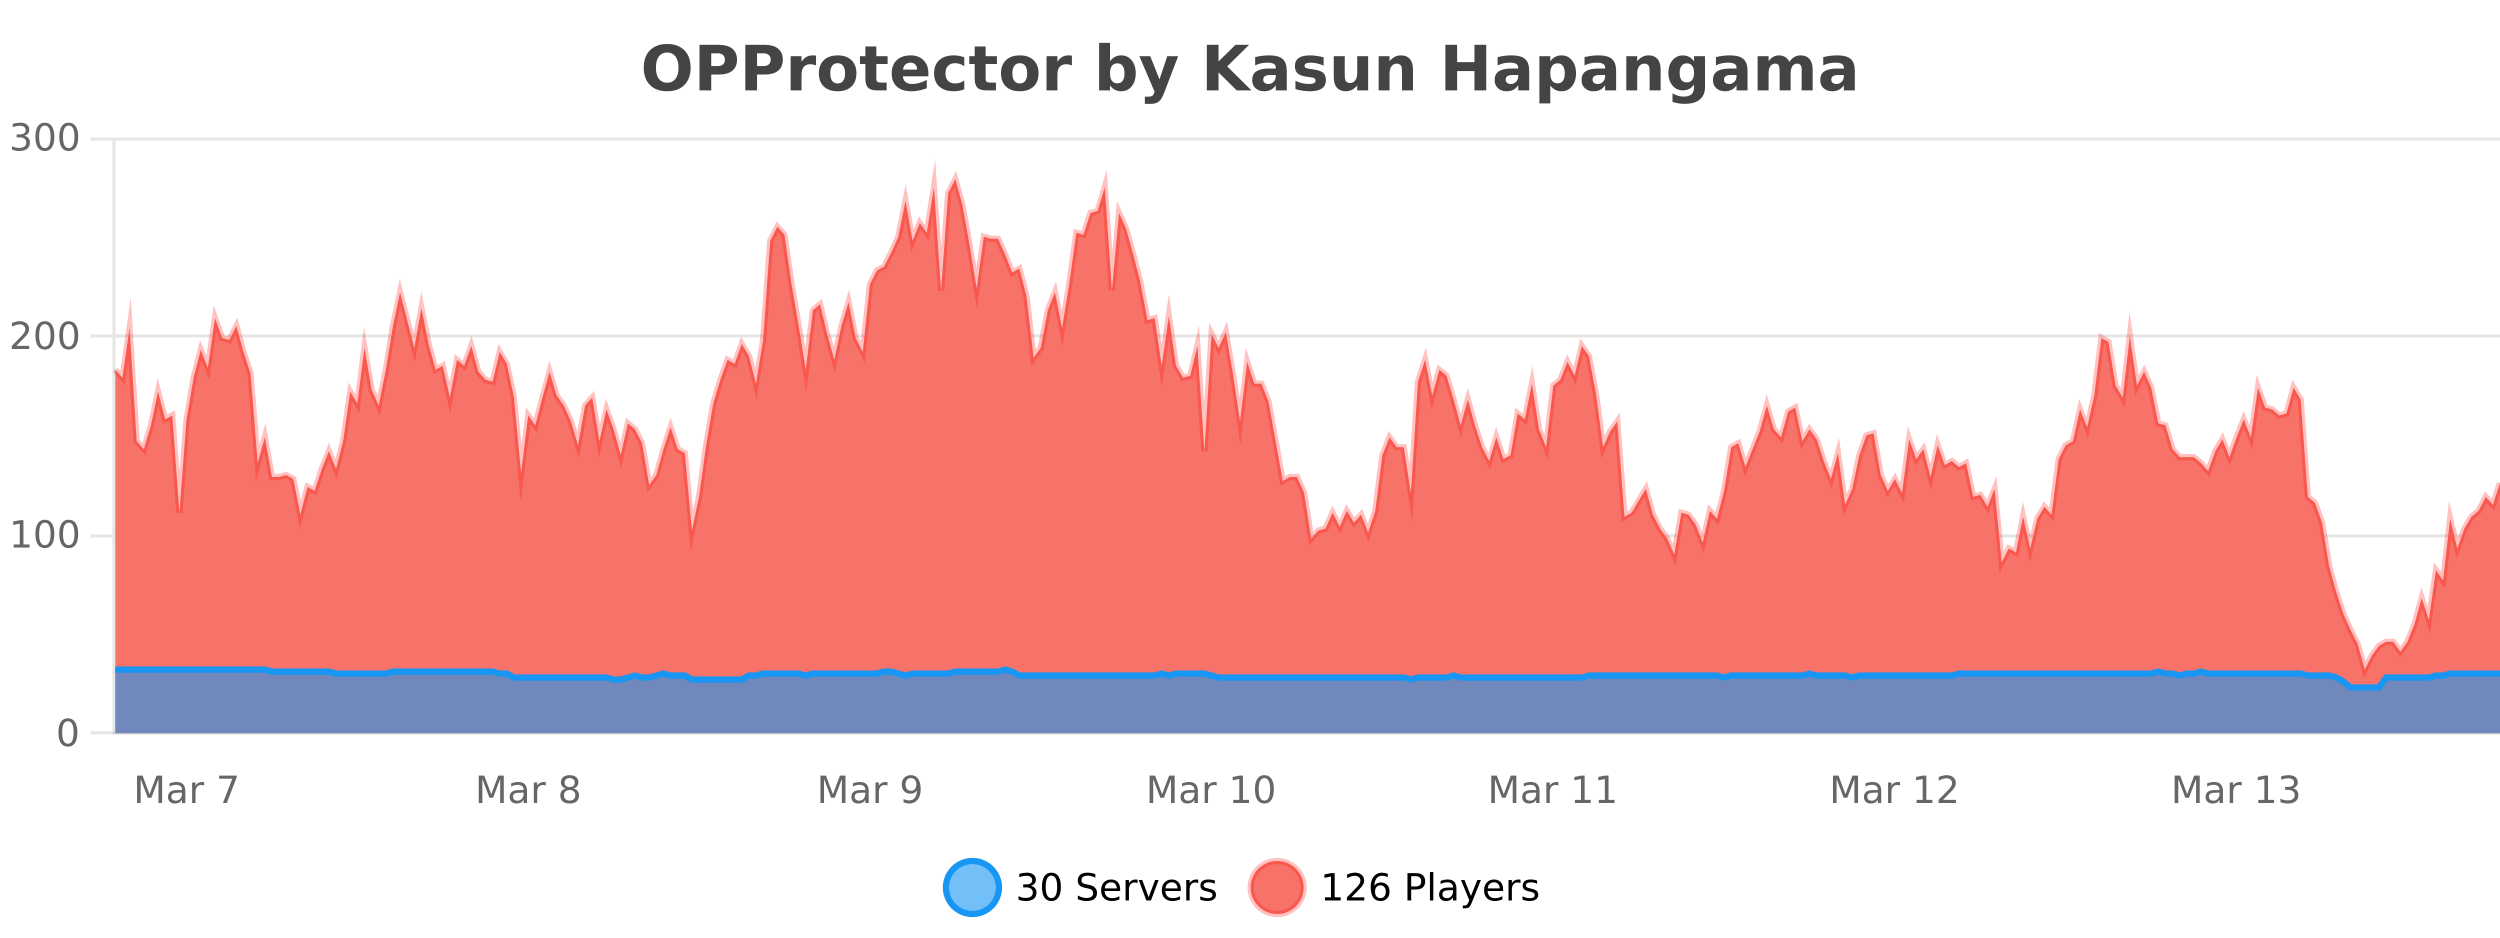 <?xml version="1.0" encoding="UTF-8"?>
<svg xmlns="http://www.w3.org/2000/svg" xmlns:xlink="http://www.w3.org/1999/xlink" width="800pt" height="300pt" viewBox="0 0 800 300" version="1.1">
<defs>
<clipPath id="clip1">
  <path d="M 274 263 L 348 263 L 348 300 L 274 300 Z M 274 263 "/>
</clipPath>
<clipPath id="clip2">
  <path d="M 371 263 L 446 263 L 446 300 L 371 300 Z M 371 263 "/>
</clipPath>
<clipPath id="clip3">
  <path d="M 36.906 57 L 800 57 L 800 234.602 L 36.906 234.602 Z M 36.906 57 "/>
</clipPath>
<clipPath id="clip4">
  <path d="M 35.906 43 L 800 43 L 800 235.602 L 35.906 235.602 Z M 35.906 43 "/>
</clipPath>
<clipPath id="clip5">
  <path d="M 36.906 214 L 800 214 L 800 234.602 L 36.906 234.602 Z M 36.906 214 "/>
</clipPath>
<clipPath id="clip6">
  <path d="M 35.906 185 L 800 185 L 800 235.602 L 35.906 235.602 Z M 35.906 185 "/>
</clipPath>
</defs>
<g id="surface1650421">
<rect x="0" y="0" width="800" height="300" style="fill:rgb(100%,100%,100%);fill-opacity:1;stroke:none;"/>
<path style="fill:none;stroke-width:1;stroke-linecap:butt;stroke-linejoin:miter;stroke:rgb(0%,0%,0%);stroke-opacity:0.098;stroke-miterlimit:10;" d="M 37 234.5 L 800 234.5 "/>
<path style="fill:none;stroke-width:1;stroke-linecap:butt;stroke-linejoin:miter;stroke:rgb(0%,0%,0%);stroke-opacity:0.098;stroke-miterlimit:10;" d="M 28.906 234.5 L 36 234.5 "/>
<path style="fill:none;stroke-width:1;stroke-linecap:butt;stroke-linejoin:miter;stroke:rgb(0%,0%,0%);stroke-opacity:0.098;stroke-miterlimit:10;" d="M 37 171.5 L 800 171.5 "/>
<path style="fill:none;stroke-width:1;stroke-linecap:butt;stroke-linejoin:miter;stroke:rgb(0%,0%,0%);stroke-opacity:0.098;stroke-miterlimit:10;" d="M 28.906 171.5 L 36 171.5 "/>
<path style="fill:none;stroke-width:1;stroke-linecap:butt;stroke-linejoin:miter;stroke:rgb(0%,0%,0%);stroke-opacity:0.098;stroke-miterlimit:10;" d="M 37 107.5 L 800 107.5 "/>
<path style="fill:none;stroke-width:1;stroke-linecap:butt;stroke-linejoin:miter;stroke:rgb(0%,0%,0%);stroke-opacity:0.098;stroke-miterlimit:10;" d="M 28.906 107.5 L 36 107.5 "/>
<path style="fill:none;stroke-width:1;stroke-linecap:butt;stroke-linejoin:miter;stroke:rgb(0%,0%,0%);stroke-opacity:0.098;stroke-miterlimit:10;" d="M 37 44.5 L 800 44.5 "/>
<path style="fill:none;stroke-width:1;stroke-linecap:butt;stroke-linejoin:miter;stroke:rgb(0%,0%,0%);stroke-opacity:0.098;stroke-miterlimit:10;" d="M 28.906 44.5 L 36 44.5 "/>
<path style=" stroke:none;fill-rule:nonzero;fill:rgb(9.02%,58.824%,95.294%);fill-opacity:0.6;" d="M 319.672 284 C 319.672 288.688 315.871 292.484 311.188 292.484 C 306.5 292.484 302.699 288.688 302.699 284 C 302.699 279.312 306.5 275.516 311.188 275.516 C 315.871 275.516 319.672 279.312 319.672 284 Z M 319.672 284 "/>
<g clip-path="url(#clip1)" clip-rule="nonzero">
<path style="fill:none;stroke-width:2;stroke-linecap:butt;stroke-linejoin:miter;stroke:rgb(9.02%,58.824%,95.294%);stroke-opacity:1;stroke-miterlimit:10;" d="M 319.672 284 C 319.672 288.688 315.871 292.484 311.188 292.484 C 306.5 292.484 302.699 288.688 302.699 284 C 302.699 279.312 306.5 275.516 311.188 275.516 C 315.871 275.516 319.672 279.312 319.672 284 Z M 319.672 284 "/>
</g>
<path style=" stroke:none;fill-rule:nonzero;fill:rgb(0%,0%,0%);fill-opacity:1;" d="M 329.875 283.438 C 330.438 283.562 330.875 283.82 331.188 284.203 C 331.508 284.578 331.672 285.047 331.672 285.609 C 331.672 286.477 331.375 287.148 330.781 287.625 C 330.188 288.094 329.344 288.328 328.25 288.328 C 327.883 288.328 327.504 288.289 327.109 288.219 C 326.723 288.148 326.328 288.039 325.922 287.891 L 325.922 286.75 C 326.242 286.938 326.598 287.086 326.984 287.188 C 327.379 287.281 327.789 287.328 328.219 287.328 C 328.957 287.328 329.52 287.184 329.906 286.891 C 330.301 286.602 330.5 286.172 330.5 285.609 C 330.5 285.102 330.316 284.699 329.953 284.406 C 329.586 284.117 329.086 283.969 328.453 283.969 L 327.422 283.969 L 327.422 283 L 328.5 283 C 329.07 283 329.516 282.887 329.828 282.656 C 330.141 282.418 330.297 282.078 330.297 281.641 C 330.297 281.195 330.133 280.852 329.812 280.609 C 329.5 280.371 329.047 280.25 328.453 280.25 C 328.117 280.25 327.766 280.289 327.391 280.359 C 327.023 280.422 326.617 280.527 326.172 280.672 L 326.172 279.625 C 326.629 279.5 327.051 279.406 327.438 279.344 C 327.832 279.281 328.203 279.25 328.547 279.25 C 329.453 279.25 330.164 279.453 330.688 279.859 C 331.207 280.266 331.469 280.82 331.469 281.516 C 331.469 282.008 331.328 282.418 331.047 282.75 C 330.773 283.086 330.383 283.312 329.875 283.438 Z M 336.449 280.188 C 335.844 280.188 335.387 280.492 335.074 281.094 C 334.77 281.688 334.621 282.59 334.621 283.797 C 334.621 284.996 334.77 285.898 335.074 286.5 C 335.387 287.094 335.844 287.391 336.449 287.391 C 337.062 287.391 337.52 287.094 337.824 286.5 C 338.137 285.898 338.293 284.996 338.293 283.797 C 338.293 282.59 338.137 281.688 337.824 281.094 C 337.52 280.492 337.062 280.188 336.449 280.188 Z M 336.449 279.25 C 337.426 279.25 338.176 279.641 338.699 280.422 C 339.219 281.195 339.48 282.32 339.48 283.797 C 339.48 285.266 339.219 286.391 338.699 287.172 C 338.176 287.945 337.426 288.328 336.449 288.328 C 335.469 288.328 334.719 287.945 334.199 287.172 C 333.688 286.391 333.434 285.266 333.434 283.797 C 333.434 282.32 333.688 281.195 334.199 280.422 C 334.719 279.641 335.469 279.25 336.449 279.25 Z M 350.508 279.688 L 350.508 280.844 C 350.059 280.637 349.633 280.48 349.227 280.375 C 348.828 280.262 348.449 280.203 348.086 280.203 C 347.438 280.203 346.938 280.328 346.586 280.578 C 346.242 280.828 346.07 281.188 346.07 281.656 C 346.07 282.043 346.184 282.336 346.414 282.531 C 346.641 282.73 347.086 282.887 347.742 283 L 348.445 283.156 C 349.328 283.324 349.98 283.621 350.398 284.047 C 350.824 284.465 351.039 285.027 351.039 285.734 C 351.039 286.59 350.75 287.234 350.18 287.672 C 349.617 288.109 348.781 288.328 347.68 288.328 C 347.273 288.328 346.836 288.281 346.367 288.188 C 345.898 288.094 345.414 287.953 344.914 287.766 L 344.914 286.547 C 345.391 286.82 345.859 287.023 346.32 287.156 C 346.789 287.293 347.242 287.359 347.68 287.359 C 348.355 287.359 348.875 287.23 349.242 286.969 C 349.617 286.699 349.805 286.32 349.805 285.828 C 349.805 285.402 349.668 285.07 349.398 284.828 C 349.137 284.578 348.703 284.398 348.102 284.281 L 347.383 284.141 C 346.496 283.965 345.855 283.688 345.461 283.312 C 345.074 282.938 344.883 282.418 344.883 281.75 C 344.883 280.969 345.152 280.359 345.695 279.922 C 346.234 279.477 346.984 279.25 347.945 279.25 C 348.359 279.25 348.777 279.289 349.195 279.359 C 349.621 279.434 350.059 279.543 350.508 279.688 Z M 358.453 284.609 L 358.453 285.125 L 353.484 285.125 C 353.535 285.875 353.758 286.445 354.156 286.828 C 354.562 287.215 355.117 287.406 355.828 287.406 C 356.242 287.406 356.645 287.359 357.031 287.266 C 357.426 287.164 357.816 287.008 358.203 286.797 L 358.203 287.828 C 357.805 287.984 357.406 288.105 357 288.188 C 356.594 288.281 356.18 288.328 355.766 288.328 C 354.723 288.328 353.895 288.027 353.281 287.422 C 352.664 286.809 352.359 285.98 352.359 284.938 C 352.359 283.867 352.648 283.016 353.234 282.391 C 353.816 281.758 354.598 281.438 355.578 281.438 C 356.461 281.438 357.16 281.727 357.672 282.297 C 358.191 282.859 358.453 283.633 358.453 284.609 Z M 357.375 284.281 C 357.363 283.699 357.195 283.23 356.875 282.875 C 356.551 282.523 356.125 282.344 355.594 282.344 C 354.988 282.344 354.504 282.516 354.141 282.859 C 353.785 283.203 353.582 283.684 353.531 284.297 Z M 364.023 282.594 C 363.898 282.531 363.762 282.484 363.617 282.453 C 363.48 282.414 363.324 282.391 363.148 282.391 C 362.543 282.391 362.074 282.59 361.742 282.984 C 361.418 283.383 361.258 283.953 361.258 284.703 L 361.258 288.156 L 360.18 288.156 L 360.18 281.594 L 361.258 281.594 L 361.258 282.609 C 361.484 282.215 361.781 281.922 362.148 281.734 C 362.512 281.539 362.953 281.438 363.477 281.438 C 363.547 281.438 363.625 281.445 363.711 281.453 C 363.805 281.465 363.902 281.48 364.008 281.5 Z M 364.379 281.594 L 365.52 281.594 L 367.566 287.094 L 369.629 281.594 L 370.77 281.594 L 368.301 288.156 L 366.832 288.156 Z M 377.871 284.609 L 377.871 285.125 L 372.902 285.125 C 372.953 285.875 373.176 286.445 373.574 286.828 C 373.98 287.215 374.535 287.406 375.246 287.406 C 375.66 287.406 376.062 287.359 376.449 287.266 C 376.844 287.164 377.234 287.008 377.621 286.797 L 377.621 287.828 C 377.223 287.984 376.824 288.105 376.418 288.188 C 376.012 288.281 375.598 288.328 375.184 288.328 C 374.141 288.328 373.312 288.027 372.699 287.422 C 372.082 286.809 371.777 285.98 371.777 284.938 C 371.777 283.867 372.066 283.016 372.652 282.391 C 373.234 281.758 374.016 281.438 374.996 281.438 C 375.879 281.438 376.578 281.727 377.09 282.297 C 377.609 282.859 377.871 283.633 377.871 284.609 Z M 376.793 284.281 C 376.781 283.699 376.613 283.23 376.293 282.875 C 375.969 282.523 375.543 282.344 375.012 282.344 C 374.406 282.344 373.922 282.516 373.559 282.859 C 373.203 283.203 373 283.684 372.949 284.297 Z M 383.441 282.594 C 383.316 282.531 383.18 282.484 383.035 282.453 C 382.898 282.414 382.742 282.391 382.566 282.391 C 381.961 282.391 381.492 282.59 381.16 282.984 C 380.836 283.383 380.676 283.953 380.676 284.703 L 380.676 288.156 L 379.598 288.156 L 379.598 281.594 L 380.676 281.594 L 380.676 282.609 C 380.902 282.215 381.199 281.922 381.566 281.734 C 381.93 281.539 382.371 281.438 382.895 281.438 C 382.965 281.438 383.043 281.445 383.129 281.453 C 383.223 281.465 383.32 281.48 383.426 281.5 Z M 388.75 281.781 L 388.75 282.812 C 388.445 282.656 388.129 282.543 387.797 282.469 C 387.473 282.387 387.133 282.344 386.781 282.344 C 386.25 282.344 385.848 282.43 385.578 282.594 C 385.305 282.75 385.172 282.996 385.172 283.328 C 385.172 283.578 385.266 283.777 385.453 283.922 C 385.648 284.059 386.039 284.188 386.625 284.312 L 386.984 284.406 C 387.754 284.562 388.301 284.793 388.625 285.094 C 388.945 285.398 389.109 285.812 389.109 286.344 C 389.109 286.961 388.863 287.445 388.375 287.797 C 387.895 288.152 387.234 288.328 386.391 288.328 C 386.035 288.328 385.664 288.289 385.281 288.219 C 384.906 288.156 384.508 288.059 384.094 287.922 L 384.094 286.797 C 384.488 287.008 384.879 287.164 385.266 287.266 C 385.648 287.371 386.035 287.422 386.422 287.422 C 386.922 287.422 387.305 287.34 387.578 287.172 C 387.859 286.996 388 286.746 388 286.422 C 388 286.133 387.898 285.906 387.703 285.75 C 387.504 285.594 387.07 285.445 386.406 285.297 L 386.031 285.219 C 385.363 285.074 384.879 284.855 384.578 284.562 C 384.285 284.273 384.141 283.875 384.141 283.375 C 384.141 282.75 384.359 282.273 384.797 281.938 C 385.234 281.605 385.852 281.438 386.656 281.438 C 387.051 281.438 387.426 281.469 387.781 281.531 C 388.133 281.586 388.457 281.668 388.75 281.781 Z M 321.188 277.016 "/>
<path style=" stroke:none;fill-rule:nonzero;fill:rgb(96.863%,44.706%,40.784%);fill-opacity:1;" d="M 417.172 284 C 417.172 288.688 413.375 292.484 408.688 292.484 C 404 292.484 400.203 288.688 400.203 284 C 400.203 279.312 404 275.516 408.688 275.516 C 413.375 275.516 417.172 279.312 417.172 284 Z M 417.172 284 "/>
<g clip-path="url(#clip2)" clip-rule="nonzero">
<path style="fill:none;stroke-width:2;stroke-linecap:butt;stroke-linejoin:miter;stroke:rgb(100%,4.706%,0%);stroke-opacity:0.247;stroke-miterlimit:10;" d="M 417.172 284 C 417.172 288.688 413.375 292.484 408.688 292.484 C 404 292.484 400.203 288.688 400.203 284 C 400.203 279.312 404 275.516 408.688 275.516 C 413.375 275.516 417.172 279.312 417.172 284 Z M 417.172 284 "/>
</g>
<path style=" stroke:none;fill-rule:nonzero;fill:rgb(0%,0%,0%);fill-opacity:1;" d="M 423.984 287.156 L 425.922 287.156 L 425.922 280.484 L 423.812 280.906 L 423.812 279.828 L 425.906 279.406 L 427.094 279.406 L 427.094 287.156 L 429.031 287.156 L 429.031 288.156 L 423.984 288.156 Z M 432.434 287.156 L 436.574 287.156 L 436.574 288.156 L 431.012 288.156 L 431.012 287.156 C 431.457 286.699 432.066 286.078 432.84 285.297 C 433.621 284.508 434.109 283.996 434.309 283.766 C 434.691 283.352 434.957 282.996 435.105 282.703 C 435.262 282.402 435.34 282.109 435.34 281.828 C 435.34 281.359 435.172 280.98 434.84 280.688 C 434.516 280.398 434.094 280.25 433.574 280.25 C 433.199 280.25 432.801 280.312 432.387 280.438 C 431.98 280.562 431.543 280.762 431.074 281.031 L 431.074 279.828 C 431.551 279.641 431.996 279.5 432.402 279.406 C 432.816 279.305 433.199 279.25 433.543 279.25 C 434.449 279.25 435.172 279.48 435.715 279.938 C 436.254 280.387 436.527 280.992 436.527 281.75 C 436.527 282.105 436.457 282.445 436.324 282.766 C 436.188 283.09 435.941 283.469 435.59 283.906 C 435.484 284.023 435.172 284.352 434.652 284.891 C 434.129 285.434 433.391 286.188 432.434 287.156 Z M 441.742 283.312 C 441.211 283.312 440.789 283.496 440.477 283.859 C 440.164 284.227 440.008 284.719 440.008 285.344 C 440.008 285.98 440.164 286.48 440.477 286.844 C 440.789 287.211 441.211 287.391 441.742 287.391 C 442.273 287.391 442.688 287.211 442.992 286.844 C 443.305 286.48 443.461 285.98 443.461 285.344 C 443.461 284.719 443.305 284.227 442.992 283.859 C 442.688 283.496 442.273 283.312 441.742 283.312 Z M 444.086 279.594 L 444.086 280.672 C 443.781 280.539 443.48 280.434 443.18 280.359 C 442.875 280.289 442.578 280.25 442.289 280.25 C 441.508 280.25 440.906 280.516 440.492 281.047 C 440.086 281.57 439.852 282.359 439.789 283.422 C 440.016 283.09 440.305 282.836 440.648 282.656 C 441 282.469 441.387 282.375 441.805 282.375 C 442.68 282.375 443.371 282.641 443.883 283.172 C 444.391 283.703 444.648 284.43 444.648 285.344 C 444.648 286.25 444.383 286.977 443.852 287.516 C 443.32 288.059 442.617 288.328 441.742 288.328 C 440.719 288.328 439.945 287.945 439.414 287.172 C 438.883 286.391 438.617 285.266 438.617 283.797 C 438.617 282.414 438.945 281.309 439.602 280.484 C 440.258 279.664 441.137 279.25 442.242 279.25 C 442.531 279.25 442.828 279.281 443.133 279.344 C 443.434 279.398 443.75 279.48 444.086 279.594 Z M 451.578 280.375 L 451.578 283.672 L 453.062 283.672 C 453.613 283.672 454.039 283.531 454.344 283.25 C 454.645 282.961 454.797 282.547 454.797 282.016 C 454.797 281.496 454.645 281.094 454.344 280.812 C 454.039 280.523 453.613 280.375 453.062 280.375 Z M 450.391 279.406 L 453.062 279.406 C 454.051 279.406 454.797 279.633 455.297 280.078 C 455.797 280.516 456.047 281.164 456.047 282.016 C 456.047 282.883 455.797 283.539 455.297 283.984 C 454.797 284.422 454.051 284.641 453.062 284.641 L 451.578 284.641 L 451.578 288.156 L 450.391 288.156 Z M 457.582 279.031 L 458.66 279.031 L 458.66 288.156 L 457.582 288.156 Z M 463.898 284.859 C 463.031 284.859 462.43 284.961 462.086 285.156 C 461.75 285.355 461.586 285.695 461.586 286.172 C 461.586 286.559 461.711 286.867 461.961 287.094 C 462.219 287.312 462.562 287.422 462.992 287.422 C 463.594 287.422 464.074 287.215 464.43 286.797 C 464.793 286.371 464.977 285.805 464.977 285.094 L 464.977 284.859 Z M 466.055 284.406 L 466.055 288.156 L 464.977 288.156 L 464.977 287.156 C 464.727 287.555 464.418 287.852 464.055 288.047 C 463.688 288.234 463.242 288.328 462.711 288.328 C 462.031 288.328 461.496 288.141 461.102 287.766 C 460.703 287.383 460.508 286.875 460.508 286.25 C 460.508 285.512 460.75 284.953 461.242 284.578 C 461.742 284.203 462.48 284.016 463.461 284.016 L 464.977 284.016 L 464.977 283.906 C 464.977 283.406 464.809 283.023 464.477 282.75 C 464.152 282.48 463.699 282.344 463.117 282.344 C 462.742 282.344 462.371 282.391 462.008 282.484 C 461.652 282.578 461.312 282.715 460.992 282.891 L 460.992 281.891 C 461.387 281.734 461.766 281.621 462.133 281.547 C 462.508 281.477 462.871 281.438 463.227 281.438 C 464.172 281.438 464.883 281.684 465.352 282.172 C 465.82 282.664 466.055 283.406 466.055 284.406 Z M 471.004 288.766 C 470.699 289.547 470.402 290.055 470.113 290.297 C 469.82 290.535 469.434 290.656 468.957 290.656 L 468.098 290.656 L 468.098 289.75 L 468.723 289.75 C 469.023 289.75 469.254 289.676 469.41 289.531 C 469.574 289.395 469.758 289.066 469.957 288.547 L 470.16 288.047 L 467.504 281.594 L 468.645 281.594 L 470.691 286.719 L 472.754 281.594 L 473.895 281.594 Z M 480.996 284.609 L 480.996 285.125 L 476.027 285.125 C 476.078 285.875 476.301 286.445 476.699 286.828 C 477.105 287.215 477.66 287.406 478.371 287.406 C 478.785 287.406 479.188 287.359 479.574 287.266 C 479.969 287.164 480.359 287.008 480.746 286.797 L 480.746 287.828 C 480.348 287.984 479.949 288.105 479.543 288.188 C 479.137 288.281 478.723 288.328 478.309 288.328 C 477.266 288.328 476.438 288.027 475.824 287.422 C 475.207 286.809 474.902 285.98 474.902 284.938 C 474.902 283.867 475.191 283.016 475.777 282.391 C 476.359 281.758 477.141 281.438 478.121 281.438 C 479.004 281.438 479.703 281.727 480.215 282.297 C 480.734 282.859 480.996 283.633 480.996 284.609 Z M 479.918 284.281 C 479.906 283.699 479.738 283.23 479.418 282.875 C 479.094 282.523 478.668 282.344 478.137 282.344 C 477.531 282.344 477.047 282.516 476.684 282.859 C 476.328 283.203 476.125 283.684 476.074 284.297 Z M 486.566 282.594 C 486.441 282.531 486.305 282.484 486.16 282.453 C 486.023 282.414 485.867 282.391 485.691 282.391 C 485.086 282.391 484.617 282.59 484.285 282.984 C 483.961 283.383 483.801 283.953 483.801 284.703 L 483.801 288.156 L 482.723 288.156 L 482.723 281.594 L 483.801 281.594 L 483.801 282.609 C 484.027 282.215 484.324 281.922 484.691 281.734 C 485.055 281.539 485.496 281.438 486.02 281.438 C 486.09 281.438 486.168 281.445 486.254 281.453 C 486.348 281.465 486.445 281.48 486.551 281.5 Z M 491.875 281.781 L 491.875 282.812 C 491.57 282.656 491.254 282.543 490.922 282.469 C 490.598 282.387 490.258 282.344 489.906 282.344 C 489.375 282.344 488.973 282.43 488.703 282.594 C 488.43 282.75 488.297 282.996 488.297 283.328 C 488.297 283.578 488.391 283.777 488.578 283.922 C 488.773 284.059 489.164 284.188 489.75 284.312 L 490.109 284.406 C 490.879 284.562 491.426 284.793 491.75 285.094 C 492.07 285.398 492.234 285.812 492.234 286.344 C 492.234 286.961 491.988 287.445 491.5 287.797 C 491.02 288.152 490.359 288.328 489.516 288.328 C 489.16 288.328 488.789 288.289 488.406 288.219 C 488.031 288.156 487.633 288.059 487.219 287.922 L 487.219 286.797 C 487.613 287.008 488.004 287.164 488.391 287.266 C 488.773 287.371 489.16 287.422 489.547 287.422 C 490.047 287.422 490.43 287.34 490.703 287.172 C 490.984 286.996 491.125 286.746 491.125 286.422 C 491.125 286.133 491.023 285.906 490.828 285.75 C 490.629 285.594 490.195 285.445 489.531 285.297 L 489.156 285.219 C 488.488 285.074 488.004 284.855 487.703 284.562 C 487.41 284.273 487.266 283.875 487.266 283.375 C 487.266 282.75 487.484 282.273 487.922 281.938 C 488.359 281.605 488.977 281.438 489.781 281.438 C 490.176 281.438 490.551 281.469 490.906 281.531 C 491.258 281.586 491.582 281.668 491.875 281.781 Z M 418.688 277.016 "/>
<path style=" stroke:none;fill-rule:nonzero;fill:rgb(26.667%,26.667%,26.667%);fill-opacity:1;" d="M 213.5 16.797 C 212.352 16.797 211.461 17.227 210.828 18.078 C 210.203 18.922 209.891 20.109 209.891 21.641 C 209.891 23.172 210.203 24.367 210.828 25.219 C 211.461 26.062 212.352 26.484 213.5 26.484 C 214.645 26.484 215.535 26.062 216.172 25.219 C 216.805 24.367 217.125 23.172 217.125 21.641 C 217.125 20.109 216.805 18.922 216.172 18.078 C 215.535 17.227 214.645 16.797 213.5 16.797 Z M 213.5 14.078 C 215.844 14.078 217.676 14.75 219 16.094 C 220.332 17.43 221 19.277 221 21.641 C 221 24.008 220.332 25.859 219 27.203 C 217.676 28.539 215.844 29.203 213.5 29.203 C 211.156 29.203 209.316 28.539 207.984 27.203 C 206.66 25.859 206 24.008 206 21.641 C 206 19.277 206.66 17.43 207.984 16.094 C 209.316 14.75 211.156 14.078 213.5 14.078 Z M 223.844 14.344 L 230.078 14.344 C 231.93 14.344 233.352 14.758 234.344 15.578 C 235.344 16.402 235.844 17.574 235.844 19.094 C 235.844 20.625 235.344 21.805 234.344 22.625 C 233.352 23.449 231.93 23.859 230.078 23.859 L 227.594 23.859 L 227.594 28.922 L 223.844 28.922 Z M 227.594 17.062 L 227.594 21.141 L 229.672 21.141 C 230.398 21.141 230.961 20.965 231.359 20.609 C 231.766 20.258 231.969 19.75 231.969 19.094 C 231.969 18.449 231.766 17.949 231.359 17.594 C 230.961 17.242 230.398 17.062 229.672 17.062 Z M 238.504 14.344 L 244.738 14.344 C 246.59 14.344 248.012 14.758 249.004 15.578 C 250.004 16.402 250.504 17.574 250.504 19.094 C 250.504 20.625 250.004 21.805 249.004 22.625 C 248.012 23.449 246.59 23.859 244.738 23.859 L 242.254 23.859 L 242.254 28.922 L 238.504 28.922 Z M 242.254 17.062 L 242.254 21.141 L 244.332 21.141 C 245.059 21.141 245.621 20.965 246.02 20.609 C 246.426 20.258 246.629 19.75 246.629 19.094 C 246.629 18.449 246.426 17.949 246.02 17.594 C 245.621 17.242 245.059 17.062 244.332 17.062 Z M 261.133 20.969 C 260.82 20.824 260.512 20.719 260.211 20.656 C 259.906 20.586 259.605 20.547 259.305 20.547 C 258.398 20.547 257.699 20.836 257.211 21.406 C 256.73 21.98 256.492 22.805 256.492 23.875 L 256.492 28.922 L 253.008 28.922 L 253.008 17.984 L 256.492 17.984 L 256.492 19.781 C 256.938 19.062 257.453 18.543 258.039 18.219 C 258.621 17.887 259.32 17.719 260.133 17.719 C 260.258 17.719 260.387 17.727 260.523 17.734 C 260.656 17.746 260.855 17.766 261.117 17.797 Z M 268.07 20.219 C 267.289 20.219 266.695 20.5 266.289 21.062 C 265.883 21.617 265.68 22.418 265.68 23.469 C 265.68 24.512 265.883 25.312 266.289 25.875 C 266.695 26.43 267.289 26.703 268.07 26.703 C 268.828 26.703 269.406 26.43 269.805 25.875 C 270.211 25.312 270.414 24.512 270.414 23.469 C 270.414 22.418 270.211 21.617 269.805 21.062 C 269.406 20.5 268.828 20.219 268.07 20.219 Z M 268.07 17.719 C 269.945 17.719 271.406 18.23 272.461 19.25 C 273.523 20.262 274.055 21.668 274.055 23.469 C 274.055 25.262 273.523 26.668 272.461 27.688 C 271.406 28.699 269.945 29.203 268.07 29.203 C 266.172 29.203 264.695 28.699 263.633 27.688 C 262.57 26.668 262.039 25.262 262.039 23.469 C 262.039 21.668 262.57 20.262 263.633 19.25 C 264.695 18.23 266.172 17.719 268.07 17.719 Z M 280.422 14.875 L 280.422 17.984 L 284.031 17.984 L 284.031 20.484 L 280.422 20.484 L 280.422 25.125 C 280.422 25.637 280.52 25.98 280.719 26.156 C 280.926 26.336 281.328 26.422 281.922 26.422 L 283.719 26.422 L 283.719 28.922 L 280.719 28.922 C 279.344 28.922 278.363 28.637 277.781 28.062 C 277.207 27.48 276.922 26.5 276.922 25.125 L 276.922 20.484 L 275.188 20.484 L 275.188 17.984 L 276.922 17.984 L 276.922 14.875 Z M 297.078 23.422 L 297.078 24.422 L 288.906 24.422 C 288.988 25.246 289.285 25.859 289.797 26.266 C 290.305 26.672 291.016 26.875 291.922 26.875 C 292.66 26.875 293.414 26.766 294.188 26.547 C 294.957 26.328 295.75 26 296.562 25.562 L 296.562 28.25 C 295.738 28.562 294.91 28.797 294.078 28.953 C 293.254 29.117 292.43 29.203 291.609 29.203 C 289.629 29.203 288.086 28.703 286.984 27.703 C 285.891 26.695 285.344 25.281 285.344 23.469 C 285.344 21.68 285.879 20.273 286.953 19.25 C 288.035 18.23 289.52 17.719 291.406 17.719 C 293.125 17.719 294.5 18.242 295.531 19.281 C 296.562 20.312 297.078 21.695 297.078 23.422 Z M 293.484 22.266 C 293.484 21.602 293.289 21.062 292.906 20.656 C 292.52 20.25 292.016 20.047 291.391 20.047 C 290.711 20.047 290.16 20.242 289.734 20.625 C 289.316 21 289.055 21.547 288.953 22.266 Z M 308.562 18.328 L 308.562 21.172 C 308.094 20.852 307.617 20.609 307.141 20.453 C 306.66 20.297 306.16 20.219 305.641 20.219 C 304.672 20.219 303.91 20.508 303.359 21.078 C 302.816 21.641 302.547 22.438 302.547 23.469 C 302.547 24.492 302.816 25.289 303.359 25.859 C 303.91 26.422 304.672 26.703 305.641 26.703 C 306.191 26.703 306.711 26.625 307.203 26.469 C 307.691 26.305 308.145 26.059 308.562 25.734 L 308.562 28.594 C 308.02 28.805 307.469 28.953 306.906 29.047 C 306.344 29.148 305.773 29.203 305.203 29.203 C 303.234 29.203 301.691 28.699 300.578 27.688 C 299.461 26.68 298.906 25.273 298.906 23.469 C 298.906 21.656 299.461 20.246 300.578 19.234 C 301.691 18.227 303.234 17.719 305.203 17.719 C 305.773 17.719 306.336 17.773 306.891 17.875 C 307.453 17.969 308.008 18.121 308.562 18.328 Z M 315.402 14.875 L 315.402 17.984 L 319.012 17.984 L 319.012 20.484 L 315.402 20.484 L 315.402 25.125 C 315.402 25.637 315.5 25.98 315.699 26.156 C 315.906 26.336 316.309 26.422 316.902 26.422 L 318.699 26.422 L 318.699 28.922 L 315.699 28.922 C 314.324 28.922 313.344 28.637 312.762 28.062 C 312.188 27.48 311.902 26.5 311.902 25.125 L 311.902 20.484 L 310.168 20.484 L 310.168 17.984 L 311.902 17.984 L 311.902 14.875 Z M 326.352 20.219 C 325.57 20.219 324.977 20.5 324.57 21.062 C 324.164 21.617 323.961 22.418 323.961 23.469 C 323.961 24.512 324.164 25.312 324.57 25.875 C 324.977 26.43 325.57 26.703 326.352 26.703 C 327.109 26.703 327.688 26.43 328.086 25.875 C 328.492 25.312 328.695 24.512 328.695 23.469 C 328.695 22.418 328.492 21.617 328.086 21.062 C 327.688 20.5 327.109 20.219 326.352 20.219 Z M 326.352 17.719 C 328.227 17.719 329.688 18.23 330.742 19.25 C 331.805 20.262 332.336 21.668 332.336 23.469 C 332.336 25.262 331.805 26.668 330.742 27.688 C 329.688 28.699 328.227 29.203 326.352 29.203 C 324.453 29.203 322.977 28.699 321.914 27.688 C 320.852 26.668 320.32 25.262 320.32 23.469 C 320.32 21.668 320.852 20.262 321.914 19.25 C 322.977 18.23 324.453 17.719 326.352 17.719 Z M 343.016 20.969 C 342.703 20.824 342.395 20.719 342.094 20.656 C 341.789 20.586 341.488 20.547 341.188 20.547 C 340.281 20.547 339.582 20.836 339.094 21.406 C 338.613 21.98 338.375 22.805 338.375 23.875 L 338.375 28.922 L 334.891 28.922 L 334.891 17.984 L 338.375 17.984 L 338.375 19.781 C 338.82 19.062 339.336 18.543 339.922 18.219 C 340.504 17.887 341.203 17.719 342.016 17.719 C 342.141 17.719 342.27 17.727 342.406 17.734 C 342.539 17.746 342.738 17.766 343 17.797 Z M 357.531 26.672 C 358.281 26.672 358.852 26.402 359.25 25.859 C 359.645 25.309 359.844 24.512 359.844 23.469 C 359.844 22.43 359.645 21.637 359.25 21.094 C 358.852 20.543 358.281 20.266 357.531 20.266 C 356.781 20.266 356.203 20.543 355.797 21.094 C 355.398 21.637 355.203 22.43 355.203 23.469 C 355.203 24.5 355.398 25.293 355.797 25.844 C 356.203 26.398 356.781 26.672 357.531 26.672 Z M 355.203 19.578 C 355.691 18.945 356.227 18.477 356.812 18.172 C 357.395 17.871 358.066 17.719 358.828 17.719 C 360.18 17.719 361.289 18.258 362.156 19.328 C 363.02 20.402 363.453 21.781 363.453 23.469 C 363.453 25.148 363.02 26.523 362.156 27.594 C 361.289 28.668 360.18 29.203 358.828 29.203 C 358.066 29.203 357.395 29.051 356.812 28.75 C 356.227 28.449 355.691 27.98 355.203 27.344 L 355.203 28.922 L 351.719 28.922 L 351.719 13.719 L 355.203 13.719 Z M 364.594 17.984 L 368.078 17.984 L 371.031 25.406 L 373.531 17.984 L 377.016 17.984 L 372.422 29.953 C 371.961 31.172 371.422 32.02 370.797 32.5 C 370.18 32.988 369.375 33.234 368.375 33.234 L 366.344 33.234 L 366.344 30.938 L 367.438 30.938 C 368.031 30.938 368.461 30.844 368.734 30.656 C 369.004 30.469 369.211 30.129 369.359 29.641 L 369.469 29.344 Z M 386.188 14.344 L 389.938 14.344 L 389.938 19.656 L 395.359 14.344 L 399.719 14.344 L 392.703 21.25 L 400.453 28.922 L 395.734 28.922 L 389.938 23.172 L 389.938 28.922 L 386.188 28.922 Z M 406.422 24 C 405.691 24 405.145 24.125 404.781 24.375 C 404.414 24.617 404.234 24.98 404.234 25.469 C 404.234 25.906 404.379 26.25 404.672 26.5 C 404.973 26.75 405.383 26.875 405.906 26.875 C 406.562 26.875 407.113 26.641 407.562 26.172 C 408.02 25.703 408.25 25.117 408.25 24.406 L 408.25 24 Z M 411.766 22.688 L 411.766 28.922 L 408.25 28.922 L 408.25 27.297 C 407.781 27.965 407.25 28.449 406.656 28.75 C 406.07 29.051 405.359 29.203 404.516 29.203 C 403.391 29.203 402.473 28.875 401.766 28.219 C 401.055 27.555 400.703 26.695 400.703 25.641 C 400.703 24.359 401.141 23.422 402.016 22.828 C 402.898 22.227 404.289 21.922 406.188 21.922 L 408.25 21.922 L 408.25 21.641 C 408.25 21.09 408.031 20.688 407.594 20.438 C 407.156 20.18 406.473 20.047 405.547 20.047 C 404.797 20.047 404.098 20.125 403.453 20.281 C 402.805 20.43 402.207 20.648 401.656 20.938 L 401.656 18.281 C 402.406 18.094 403.156 17.953 403.906 17.859 C 404.664 17.766 405.426 17.719 406.188 17.719 C 408.156 17.719 409.578 18.109 410.453 18.891 C 411.328 19.664 411.766 20.93 411.766 22.688 Z M 423.559 18.328 L 423.559 20.984 C 422.816 20.672 422.098 20.438 421.402 20.281 C 420.703 20.125 420.043 20.047 419.418 20.047 C 418.762 20.047 418.27 20.133 417.949 20.297 C 417.625 20.465 417.465 20.719 417.465 21.062 C 417.465 21.344 417.582 21.559 417.824 21.703 C 418.074 21.852 418.512 21.961 419.137 22.031 L 419.762 22.125 C 421.551 22.355 422.754 22.73 423.371 23.25 C 423.984 23.773 424.293 24.59 424.293 25.703 C 424.293 26.871 423.859 27.746 422.996 28.328 C 422.141 28.914 420.863 29.203 419.168 29.203 C 418.438 29.203 417.688 29.145 416.918 29.031 C 416.145 28.918 415.355 28.746 414.543 28.516 L 414.543 25.859 C 415.238 26.203 415.953 26.461 416.684 26.625 C 417.41 26.793 418.156 26.875 418.918 26.875 C 419.605 26.875 420.121 26.781 420.465 26.594 C 420.809 26.406 420.98 26.125 420.98 25.75 C 420.98 25.438 420.859 25.211 420.621 25.062 C 420.379 24.906 419.906 24.789 419.199 24.703 L 418.59 24.625 C 417.027 24.43 415.934 24.07 415.309 23.547 C 414.684 23.016 414.371 22.215 414.371 21.141 C 414.371 19.984 414.766 19.125 415.559 18.562 C 416.359 18 417.578 17.719 419.215 17.719 C 419.859 17.719 420.535 17.773 421.246 17.875 C 421.953 17.969 422.723 18.121 423.559 18.328 Z M 426.805 24.656 L 426.805 17.984 L 430.32 17.984 L 430.32 19.078 C 430.32 19.672 430.312 20.418 430.305 21.312 C 430.305 22.211 430.305 22.805 430.305 23.094 C 430.305 23.98 430.324 24.617 430.367 25 C 430.418 25.387 430.496 25.668 430.602 25.844 C 430.746 26.074 430.934 26.25 431.164 26.375 C 431.391 26.5 431.656 26.562 431.961 26.562 C 432.688 26.562 433.262 26.281 433.68 25.719 C 434.094 25.156 434.305 24.383 434.305 23.391 L 434.305 17.984 L 437.805 17.984 L 437.805 28.922 L 434.305 28.922 L 434.305 27.344 C 433.773 27.98 433.211 28.449 432.617 28.75 C 432.031 29.051 431.387 29.203 430.68 29.203 C 429.418 29.203 428.453 28.82 427.789 28.047 C 427.133 27.266 426.805 26.137 426.805 24.656 Z M 452.156 22.266 L 452.156 28.922 L 448.641 28.922 L 448.641 23.828 C 448.641 22.883 448.617 22.23 448.578 21.875 C 448.535 21.512 448.461 21.246 448.359 21.078 C 448.223 20.852 448.035 20.672 447.797 20.547 C 447.566 20.422 447.301 20.359 447 20.359 C 446.27 20.359 445.695 20.641 445.281 21.203 C 444.863 21.766 444.656 22.547 444.656 23.547 L 444.656 28.922 L 441.172 28.922 L 441.172 17.984 L 444.656 17.984 L 444.656 19.578 C 445.188 18.945 445.75 18.477 446.344 18.172 C 446.938 17.871 447.586 17.719 448.297 17.719 C 449.566 17.719 450.523 18.109 451.172 18.891 C 451.828 19.664 452.156 20.789 452.156 22.266 Z M 462.527 14.344 L 466.277 14.344 L 466.277 19.891 L 471.824 19.891 L 471.824 14.344 L 475.59 14.344 L 475.59 28.922 L 471.824 28.922 L 471.824 22.734 L 466.277 22.734 L 466.277 28.922 L 462.527 28.922 Z M 484 24 C 483.27 24 482.723 24.125 482.359 24.375 C 481.992 24.617 481.812 24.98 481.812 25.469 C 481.812 25.906 481.957 26.25 482.25 26.5 C 482.551 26.75 482.961 26.875 483.484 26.875 C 484.141 26.875 484.691 26.641 485.141 26.172 C 485.598 25.703 485.828 25.117 485.828 24.406 L 485.828 24 Z M 489.344 22.688 L 489.344 28.922 L 485.828 28.922 L 485.828 27.297 C 485.359 27.965 484.828 28.449 484.234 28.75 C 483.648 29.051 482.938 29.203 482.094 29.203 C 480.969 29.203 480.051 28.875 479.344 28.219 C 478.633 27.555 478.281 26.695 478.281 25.641 C 478.281 24.359 478.719 23.422 479.594 22.828 C 480.477 22.227 481.867 21.922 483.766 21.922 L 485.828 21.922 L 485.828 21.641 C 485.828 21.09 485.609 20.688 485.172 20.438 C 484.734 20.18 484.051 20.047 483.125 20.047 C 482.375 20.047 481.676 20.125 481.031 20.281 C 480.383 20.43 479.785 20.648 479.234 20.938 L 479.234 18.281 C 479.984 18.094 480.734 17.953 481.484 17.859 C 482.242 17.766 483.004 17.719 483.766 17.719 C 485.734 17.719 487.156 18.109 488.031 18.891 C 488.906 19.664 489.344 20.93 489.344 22.688 Z M 496.09 27.344 L 496.09 33.078 L 492.605 33.078 L 492.605 17.984 L 496.09 17.984 L 496.09 19.578 C 496.578 18.945 497.113 18.477 497.699 18.172 C 498.281 17.871 498.953 17.719 499.715 17.719 C 501.066 17.719 502.176 18.258 503.043 19.328 C 503.906 20.402 504.34 21.781 504.34 23.469 C 504.34 25.148 503.906 26.523 503.043 27.594 C 502.176 28.668 501.066 29.203 499.715 29.203 C 498.953 29.203 498.281 29.051 497.699 28.75 C 497.113 28.449 496.578 27.98 496.09 27.344 Z M 498.418 20.266 C 497.668 20.266 497.09 20.543 496.684 21.094 C 496.285 21.637 496.09 22.43 496.09 23.469 C 496.09 24.5 496.285 25.293 496.684 25.844 C 497.09 26.398 497.668 26.672 498.418 26.672 C 499.168 26.672 499.738 26.402 500.137 25.859 C 500.531 25.309 500.73 24.512 500.73 23.469 C 500.73 22.43 500.531 21.637 500.137 21.094 C 499.738 20.543 499.168 20.266 498.418 20.266 Z M 511.812 24 C 511.082 24 510.535 24.125 510.172 24.375 C 509.805 24.617 509.625 24.98 509.625 25.469 C 509.625 25.906 509.77 26.25 510.062 26.5 C 510.363 26.75 510.773 26.875 511.297 26.875 C 511.953 26.875 512.504 26.641 512.953 26.172 C 513.41 25.703 513.641 25.117 513.641 24.406 L 513.641 24 Z M 517.156 22.688 L 517.156 28.922 L 513.641 28.922 L 513.641 27.297 C 513.172 27.965 512.641 28.449 512.047 28.75 C 511.461 29.051 510.75 29.203 509.906 29.203 C 508.781 29.203 507.863 28.875 507.156 28.219 C 506.445 27.555 506.094 26.695 506.094 25.641 C 506.094 24.359 506.531 23.422 507.406 22.828 C 508.289 22.227 509.68 21.922 511.578 21.922 L 513.641 21.922 L 513.641 21.641 C 513.641 21.09 513.422 20.688 512.984 20.438 C 512.547 20.18 511.863 20.047 510.938 20.047 C 510.188 20.047 509.488 20.125 508.844 20.281 C 508.195 20.43 507.598 20.648 507.047 20.938 L 507.047 18.281 C 507.797 18.094 508.547 17.953 509.297 17.859 C 510.055 17.766 510.816 17.719 511.578 17.719 C 513.547 17.719 514.969 18.109 515.844 18.891 C 516.719 19.664 517.156 20.93 517.156 22.688 Z M 531.402 22.266 L 531.402 28.922 L 527.887 28.922 L 527.887 23.828 C 527.887 22.883 527.863 22.23 527.824 21.875 C 527.781 21.512 527.707 21.246 527.605 21.078 C 527.469 20.852 527.281 20.672 527.043 20.547 C 526.812 20.422 526.547 20.359 526.246 20.359 C 525.516 20.359 524.941 20.641 524.527 21.203 C 524.109 21.766 523.902 22.547 523.902 23.547 L 523.902 28.922 L 520.418 28.922 L 520.418 17.984 L 523.902 17.984 L 523.902 19.578 C 524.434 18.945 524.996 18.477 525.59 18.172 C 526.184 17.871 526.832 17.719 527.543 17.719 C 528.812 17.719 529.77 18.109 530.418 18.891 C 531.074 19.664 531.402 20.789 531.402 22.266 Z M 542.094 27.062 C 541.613 27.699 541.082 28.168 540.5 28.469 C 539.914 28.773 539.242 28.922 538.484 28.922 C 537.148 28.922 536.047 28.398 535.172 27.344 C 534.305 26.293 533.875 24.953 533.875 23.328 C 533.875 21.695 534.305 20.355 535.172 19.312 C 536.047 18.262 537.148 17.734 538.484 17.734 C 539.242 17.734 539.914 17.887 540.5 18.188 C 541.082 18.492 541.613 18.965 542.094 19.609 L 542.094 17.984 L 545.609 17.984 L 545.609 27.812 C 545.609 29.57 545.051 30.914 543.938 31.844 C 542.832 32.77 541.223 33.234 539.109 33.234 C 538.43 33.234 537.77 33.18 537.125 33.078 C 536.488 32.973 535.848 32.816 535.203 32.609 L 535.203 29.875 C 535.816 30.227 536.414 30.488 537 30.656 C 537.582 30.832 538.172 30.922 538.766 30.922 C 539.91 30.922 540.75 30.672 541.281 30.172 C 541.82 29.672 542.094 28.887 542.094 27.812 Z M 539.781 20.266 C 539.062 20.266 538.5 20.531 538.094 21.062 C 537.688 21.594 537.484 22.352 537.484 23.328 C 537.484 24.328 537.676 25.09 538.062 25.609 C 538.457 26.121 539.031 26.375 539.781 26.375 C 540.508 26.375 541.078 26.109 541.484 25.578 C 541.891 25.047 542.094 24.297 542.094 23.328 C 542.094 22.352 541.891 21.594 541.484 21.062 C 541.078 20.531 540.508 20.266 539.781 20.266 Z M 553.863 24 C 553.133 24 552.586 24.125 552.223 24.375 C 551.855 24.617 551.676 24.98 551.676 25.469 C 551.676 25.906 551.82 26.25 552.113 26.5 C 552.414 26.75 552.824 26.875 553.348 26.875 C 554.004 26.875 554.555 26.641 555.004 26.172 C 555.461 25.703 555.691 25.117 555.691 24.406 L 555.691 24 Z M 559.207 22.688 L 559.207 28.922 L 555.691 28.922 L 555.691 27.297 C 555.223 27.965 554.691 28.449 554.098 28.75 C 553.512 29.051 552.801 29.203 551.957 29.203 C 550.832 29.203 549.914 28.875 549.207 28.219 C 548.496 27.555 548.145 26.695 548.145 25.641 C 548.145 24.359 548.582 23.422 549.457 22.828 C 550.34 22.227 551.73 21.922 553.629 21.922 L 555.691 21.922 L 555.691 21.641 C 555.691 21.09 555.473 20.688 555.035 20.438 C 554.598 20.18 553.914 20.047 552.988 20.047 C 552.238 20.047 551.539 20.125 550.895 20.281 C 550.246 20.43 549.648 20.648 549.098 20.938 L 549.098 18.281 C 549.848 18.094 550.598 17.953 551.348 17.859 C 552.105 17.766 552.867 17.719 553.629 17.719 C 555.598 17.719 557.02 18.109 557.895 18.891 C 558.77 19.664 559.207 20.93 559.207 22.688 Z M 572.594 19.797 C 573.039 19.121 573.566 18.605 574.172 18.25 C 574.785 17.898 575.457 17.719 576.188 17.719 C 577.438 17.719 578.391 18.109 579.047 18.891 C 579.711 19.664 580.047 20.789 580.047 22.266 L 580.047 28.922 L 576.531 28.922 L 576.531 23.219 C 576.531 23.137 576.531 23.047 576.531 22.953 C 576.539 22.859 576.547 22.73 576.547 22.562 C 576.547 21.793 576.43 21.234 576.203 20.891 C 575.973 20.539 575.602 20.359 575.094 20.359 C 574.438 20.359 573.926 20.637 573.562 21.188 C 573.195 21.73 573.008 22.516 573 23.547 L 573 28.922 L 569.484 28.922 L 569.484 23.219 C 569.484 22.012 569.379 21.234 569.172 20.891 C 568.961 20.539 568.594 20.359 568.062 20.359 C 567.383 20.359 566.863 20.637 566.5 21.188 C 566.133 21.73 565.953 22.516 565.953 23.547 L 565.953 28.922 L 562.438 28.922 L 562.438 17.984 L 565.953 17.984 L 565.953 19.578 C 566.391 18.965 566.883 18.5 567.438 18.188 C 567.988 17.875 568.602 17.719 569.281 17.719 C 570.031 17.719 570.695 17.902 571.281 18.266 C 571.863 18.633 572.301 19.141 572.594 19.797 Z M 588.199 24 C 587.469 24 586.922 24.125 586.559 24.375 C 586.191 24.617 586.012 24.98 586.012 25.469 C 586.012 25.906 586.156 26.25 586.449 26.5 C 586.75 26.75 587.16 26.875 587.684 26.875 C 588.34 26.875 588.891 26.641 589.34 26.172 C 589.797 25.703 590.027 25.117 590.027 24.406 L 590.027 24 Z M 593.543 22.688 L 593.543 28.922 L 590.027 28.922 L 590.027 27.297 C 589.559 27.965 589.027 28.449 588.434 28.75 C 587.848 29.051 587.137 29.203 586.293 29.203 C 585.168 29.203 584.25 28.875 583.543 28.219 C 582.832 27.555 582.48 26.695 582.48 25.641 C 582.48 24.359 582.918 23.422 583.793 22.828 C 584.676 22.227 586.066 21.922 587.965 21.922 L 590.027 21.922 L 590.027 21.641 C 590.027 21.09 589.809 20.688 589.371 20.438 C 588.934 20.18 588.25 20.047 587.324 20.047 C 586.574 20.047 585.875 20.125 585.23 20.281 C 584.582 20.43 583.984 20.648 583.434 20.938 L 583.434 18.281 C 584.184 18.094 584.934 17.953 585.684 17.859 C 586.441 17.766 587.203 17.719 587.965 17.719 C 589.934 17.719 591.355 18.109 592.23 18.891 C 593.105 19.664 593.543 20.93 593.543 22.688 Z M 205 10.359 "/>
<path style="fill:none;stroke-width:1;stroke-linecap:butt;stroke-linejoin:miter;stroke:rgb(0%,0%,0%);stroke-opacity:0.098;stroke-miterlimit:10;" d="M 36 234.5 L 801 234.5 "/>
<path style=" stroke:none;fill-rule:nonzero;fill:rgb(40%,40%,40%);fill-opacity:1;" d="M 43.855 248.203 L 45.621 248.203 L 47.855 254.156 L 50.105 248.203 L 51.871 248.203 L 51.871 256.953 L 50.715 256.953 L 50.715 249.266 L 48.449 255.266 L 47.262 255.266 L 45.012 249.266 L 45.012 256.953 L 43.855 256.953 Z M 57.148 253.656 C 56.281 253.656 55.68 253.758 55.336 253.953 C 55 254.152 54.836 254.492 54.836 254.969 C 54.836 255.355 54.961 255.664 55.211 255.891 C 55.469 256.109 55.812 256.219 56.242 256.219 C 56.844 256.219 57.324 256.012 57.68 255.594 C 58.043 255.168 58.227 254.602 58.227 253.891 L 58.227 253.656 Z M 59.305 253.203 L 59.305 256.953 L 58.227 256.953 L 58.227 255.953 C 57.977 256.352 57.668 256.648 57.305 256.844 C 56.938 257.031 56.492 257.125 55.961 257.125 C 55.281 257.125 54.746 256.938 54.352 256.562 C 53.953 256.18 53.758 255.672 53.758 255.047 C 53.758 254.309 54 253.75 54.492 253.375 C 54.992 253 55.73 252.812 56.711 252.812 L 58.227 252.812 L 58.227 252.703 C 58.227 252.203 58.059 251.82 57.727 251.547 C 57.402 251.277 56.949 251.141 56.367 251.141 C 55.992 251.141 55.621 251.188 55.258 251.281 C 54.902 251.375 54.562 251.512 54.242 251.688 L 54.242 250.688 C 54.637 250.531 55.016 250.418 55.383 250.344 C 55.758 250.273 56.121 250.234 56.477 250.234 C 57.422 250.234 58.133 250.48 58.602 250.969 C 59.07 251.461 59.305 252.203 59.305 253.203 Z M 65.328 251.391 C 65.203 251.328 65.066 251.281 64.922 251.25 C 64.785 251.211 64.629 251.188 64.453 251.188 C 63.848 251.188 63.379 251.387 63.047 251.781 C 62.723 252.18 62.562 252.75 62.562 253.5 L 62.562 256.953 L 61.484 256.953 L 61.484 250.391 L 62.562 250.391 L 62.562 251.406 C 62.789 251.012 63.086 250.719 63.453 250.531 C 63.816 250.336 64.258 250.234 64.781 250.234 C 64.852 250.234 64.93 250.242 65.016 250.25 C 65.109 250.262 65.207 250.277 65.312 250.297 Z M 70.125 248.203 L 75.75 248.203 L 75.75 248.703 L 72.578 256.953 L 71.344 256.953 L 74.328 249.203 L 70.125 249.203 Z M 42.684 245.816 "/>
<path style=" stroke:none;fill-rule:nonzero;fill:rgb(40%,40%,40%);fill-opacity:1;" d="M 153.195 248.203 L 154.961 248.203 L 157.195 254.156 L 159.445 248.203 L 161.211 248.203 L 161.211 256.953 L 160.055 256.953 L 160.055 249.266 L 157.789 255.266 L 156.602 255.266 L 154.352 249.266 L 154.352 256.953 L 153.195 256.953 Z M 166.484 253.656 C 165.617 253.656 165.016 253.758 164.672 253.953 C 164.336 254.152 164.172 254.492 164.172 254.969 C 164.172 255.355 164.297 255.664 164.547 255.891 C 164.805 256.109 165.148 256.219 165.578 256.219 C 166.18 256.219 166.66 256.012 167.016 255.594 C 167.379 255.168 167.562 254.602 167.562 253.891 L 167.562 253.656 Z M 168.641 253.203 L 168.641 256.953 L 167.562 256.953 L 167.562 255.953 C 167.312 256.352 167.004 256.648 166.641 256.844 C 166.273 257.031 165.828 257.125 165.297 257.125 C 164.617 257.125 164.082 256.938 163.688 256.562 C 163.289 256.18 163.094 255.672 163.094 255.047 C 163.094 254.309 163.336 253.75 163.828 253.375 C 164.328 253 165.066 252.812 166.047 252.812 L 167.562 252.812 L 167.562 252.703 C 167.562 252.203 167.395 251.82 167.062 251.547 C 166.738 251.277 166.285 251.141 165.703 251.141 C 165.328 251.141 164.957 251.188 164.594 251.281 C 164.238 251.375 163.898 251.512 163.578 251.688 L 163.578 250.688 C 163.973 250.531 164.352 250.418 164.719 250.344 C 165.094 250.273 165.457 250.234 165.812 250.234 C 166.758 250.234 167.469 250.48 167.938 250.969 C 168.406 251.461 168.641 252.203 168.641 253.203 Z M 174.668 251.391 C 174.543 251.328 174.406 251.281 174.262 251.25 C 174.125 251.211 173.969 251.188 173.793 251.188 C 173.188 251.188 172.719 251.387 172.387 251.781 C 172.062 252.18 171.902 252.75 171.902 253.5 L 171.902 256.953 L 170.824 256.953 L 170.824 250.391 L 171.902 250.391 L 171.902 251.406 C 172.129 251.012 172.426 250.719 172.793 250.531 C 173.156 250.336 173.598 250.234 174.121 250.234 C 174.191 250.234 174.27 250.242 174.355 250.25 C 174.449 250.262 174.547 250.277 174.652 250.297 Z M 182.289 252.797 C 181.727 252.797 181.281 252.949 180.961 253.25 C 180.637 253.555 180.477 253.965 180.477 254.484 C 180.477 255.016 180.637 255.434 180.961 255.734 C 181.281 256.039 181.727 256.188 182.289 256.188 C 182.852 256.188 183.293 256.039 183.617 255.734 C 183.938 255.434 184.102 255.016 184.102 254.484 C 184.102 253.965 183.938 253.555 183.617 253.25 C 183.305 252.949 182.859 252.797 182.289 252.797 Z M 181.102 252.297 C 180.602 252.172 180.203 251.938 179.914 251.594 C 179.633 251.242 179.492 250.812 179.492 250.312 C 179.492 249.617 179.742 249.062 180.242 248.656 C 180.742 248.25 181.422 248.047 182.289 248.047 C 183.164 248.047 183.844 248.25 184.336 248.656 C 184.836 249.062 185.086 249.617 185.086 250.312 C 185.086 250.812 184.945 251.242 184.664 251.594 C 184.383 251.938 183.984 252.172 183.477 252.297 C 184.047 252.434 184.492 252.695 184.805 253.078 C 185.125 253.465 185.289 253.934 185.289 254.484 C 185.289 255.34 185.027 255.996 184.508 256.453 C 183.996 256.902 183.258 257.125 182.289 257.125 C 181.328 257.125 180.59 256.902 180.07 256.453 C 179.547 255.996 179.289 255.34 179.289 254.484 C 179.289 253.934 179.449 253.465 179.773 253.078 C 180.094 252.695 180.539 252.434 181.102 252.297 Z M 180.68 250.422 C 180.68 250.883 180.82 251.234 181.102 251.484 C 181.383 251.734 181.777 251.859 182.289 251.859 C 182.797 251.859 183.195 251.734 183.477 251.484 C 183.766 251.234 183.914 250.883 183.914 250.422 C 183.914 249.977 183.766 249.625 183.477 249.375 C 183.195 249.117 182.797 248.984 182.289 248.984 C 181.777 248.984 181.383 249.117 181.102 249.375 C 180.82 249.625 180.68 249.977 180.68 250.422 Z M 152.023 245.816 "/>
<path style=" stroke:none;fill-rule:nonzero;fill:rgb(40%,40%,40%);fill-opacity:1;" d="M 262.535 248.203 L 264.301 248.203 L 266.535 254.156 L 268.785 248.203 L 270.551 248.203 L 270.551 256.953 L 269.395 256.953 L 269.395 249.266 L 267.129 255.266 L 265.941 255.266 L 263.691 249.266 L 263.691 256.953 L 262.535 256.953 Z M 275.828 253.656 C 274.961 253.656 274.359 253.758 274.016 253.953 C 273.68 254.152 273.516 254.492 273.516 254.969 C 273.516 255.355 273.641 255.664 273.891 255.891 C 274.148 256.109 274.492 256.219 274.922 256.219 C 275.523 256.219 276.004 256.012 276.359 255.594 C 276.723 255.168 276.906 254.602 276.906 253.891 L 276.906 253.656 Z M 277.984 253.203 L 277.984 256.953 L 276.906 256.953 L 276.906 255.953 C 276.656 256.352 276.348 256.648 275.984 256.844 C 275.617 257.031 275.172 257.125 274.641 257.125 C 273.961 257.125 273.426 256.938 273.031 256.562 C 272.633 256.18 272.438 255.672 272.438 255.047 C 272.438 254.309 272.68 253.75 273.172 253.375 C 273.672 253 274.41 252.812 275.391 252.812 L 276.906 252.812 L 276.906 252.703 C 276.906 252.203 276.738 251.82 276.406 251.547 C 276.082 251.277 275.629 251.141 275.047 251.141 C 274.672 251.141 274.301 251.188 273.938 251.281 C 273.582 251.375 273.242 251.512 272.922 251.688 L 272.922 250.688 C 273.316 250.531 273.695 250.418 274.062 250.344 C 274.438 250.273 274.801 250.234 275.156 250.234 C 276.102 250.234 276.812 250.48 277.281 250.969 C 277.75 251.461 277.984 252.203 277.984 253.203 Z M 284.008 251.391 C 283.883 251.328 283.746 251.281 283.602 251.25 C 283.465 251.211 283.309 251.188 283.133 251.188 C 282.527 251.188 282.059 251.387 281.727 251.781 C 281.402 252.18 281.242 252.75 281.242 253.5 L 281.242 256.953 L 280.164 256.953 L 280.164 250.391 L 281.242 250.391 L 281.242 251.406 C 281.469 251.012 281.766 250.719 282.133 250.531 C 282.496 250.336 282.938 250.234 283.461 250.234 C 283.531 250.234 283.609 250.242 283.695 250.25 C 283.789 250.262 283.887 250.277 283.992 250.297 Z M 289.133 256.766 L 289.133 255.688 C 289.434 255.836 289.734 255.945 290.039 256.016 C 290.34 256.09 290.641 256.125 290.945 256.125 C 291.727 256.125 292.32 255.867 292.727 255.344 C 293.141 254.812 293.375 254.012 293.43 252.938 C 293.211 253.281 292.922 253.543 292.57 253.719 C 292.227 253.898 291.84 253.984 291.414 253.984 C 290.539 253.984 289.844 253.727 289.336 253.203 C 288.824 252.672 288.57 251.945 288.57 251.016 C 288.57 250.121 288.836 249.402 289.367 248.859 C 289.898 248.32 290.605 248.047 291.492 248.047 C 292.5 248.047 293.273 248.438 293.805 249.219 C 294.344 249.992 294.617 251.117 294.617 252.594 C 294.617 253.969 294.289 255.07 293.633 255.891 C 292.977 256.715 292.094 257.125 290.992 257.125 C 290.688 257.125 290.387 257.094 290.086 257.031 C 289.781 256.977 289.465 256.891 289.133 256.766 Z M 291.492 253.062 C 292.023 253.062 292.445 252.883 292.758 252.516 C 293.07 252.152 293.227 251.652 293.227 251.016 C 293.227 250.391 293.07 249.898 292.758 249.531 C 292.445 249.168 292.023 248.984 291.492 248.984 C 290.961 248.984 290.539 249.168 290.227 249.531 C 289.922 249.898 289.773 250.391 289.773 251.016 C 289.773 251.652 289.922 252.152 290.227 252.516 C 290.539 252.883 290.961 253.062 291.492 253.062 Z M 261.363 245.816 "/>
<path style=" stroke:none;fill-rule:nonzero;fill:rgb(40%,40%,40%);fill-opacity:1;" d="M 367.871 248.203 L 369.637 248.203 L 371.871 254.156 L 374.121 248.203 L 375.887 248.203 L 375.887 256.953 L 374.73 256.953 L 374.73 249.266 L 372.465 255.266 L 371.277 255.266 L 369.027 249.266 L 369.027 256.953 L 367.871 256.953 Z M 381.164 253.656 C 380.297 253.656 379.695 253.758 379.352 253.953 C 379.016 254.152 378.852 254.492 378.852 254.969 C 378.852 255.355 378.977 255.664 379.227 255.891 C 379.484 256.109 379.828 256.219 380.258 256.219 C 380.859 256.219 381.34 256.012 381.695 255.594 C 382.059 255.168 382.242 254.602 382.242 253.891 L 382.242 253.656 Z M 383.32 253.203 L 383.32 256.953 L 382.242 256.953 L 382.242 255.953 C 381.992 256.352 381.684 256.648 381.32 256.844 C 380.953 257.031 380.508 257.125 379.977 257.125 C 379.297 257.125 378.762 256.938 378.367 256.562 C 377.969 256.18 377.773 255.672 377.773 255.047 C 377.773 254.309 378.016 253.75 378.508 253.375 C 379.008 253 379.746 252.812 380.727 252.812 L 382.242 252.812 L 382.242 252.703 C 382.242 252.203 382.074 251.82 381.742 251.547 C 381.418 251.277 380.965 251.141 380.383 251.141 C 380.008 251.141 379.637 251.188 379.273 251.281 C 378.918 251.375 378.578 251.512 378.258 251.688 L 378.258 250.688 C 378.652 250.531 379.031 250.418 379.398 250.344 C 379.773 250.273 380.137 250.234 380.492 250.234 C 381.438 250.234 382.148 250.48 382.617 250.969 C 383.086 251.461 383.32 252.203 383.32 253.203 Z M 389.344 251.391 C 389.219 251.328 389.082 251.281 388.938 251.25 C 388.801 251.211 388.645 251.188 388.469 251.188 C 387.863 251.188 387.395 251.387 387.062 251.781 C 386.738 252.18 386.578 252.75 386.578 253.5 L 386.578 256.953 L 385.5 256.953 L 385.5 250.391 L 386.578 250.391 L 386.578 251.406 C 386.805 251.012 387.102 250.719 387.469 250.531 C 387.832 250.336 388.273 250.234 388.797 250.234 C 388.867 250.234 388.945 250.242 389.031 250.25 C 389.125 250.262 389.223 250.277 389.328 250.297 Z M 394.641 255.953 L 396.578 255.953 L 396.578 249.281 L 394.469 249.703 L 394.469 248.625 L 396.562 248.203 L 397.75 248.203 L 397.75 255.953 L 399.688 255.953 L 399.688 256.953 L 394.641 256.953 Z M 404.602 248.984 C 403.996 248.984 403.539 249.289 403.227 249.891 C 402.922 250.484 402.773 251.387 402.773 252.594 C 402.773 253.793 402.922 254.695 403.227 255.297 C 403.539 255.891 403.996 256.188 404.602 256.188 C 405.215 256.188 405.672 255.891 405.977 255.297 C 406.289 254.695 406.445 253.793 406.445 252.594 C 406.445 251.387 406.289 250.484 405.977 249.891 C 405.672 249.289 405.215 248.984 404.602 248.984 Z M 404.602 248.047 C 405.578 248.047 406.328 248.438 406.852 249.219 C 407.371 249.992 407.633 251.117 407.633 252.594 C 407.633 254.062 407.371 255.188 406.852 255.969 C 406.328 256.742 405.578 257.125 404.602 257.125 C 403.621 257.125 402.871 256.742 402.352 255.969 C 401.84 255.188 401.586 254.062 401.586 252.594 C 401.586 251.117 401.84 249.992 402.352 249.219 C 402.871 248.438 403.621 248.047 404.602 248.047 Z M 366.699 245.816 "/>
<path style=" stroke:none;fill-rule:nonzero;fill:rgb(40%,40%,40%);fill-opacity:1;" d="M 477.211 248.203 L 478.977 248.203 L 481.211 254.156 L 483.461 248.203 L 485.227 248.203 L 485.227 256.953 L 484.07 256.953 L 484.07 249.266 L 481.805 255.266 L 480.617 255.266 L 478.367 249.266 L 478.367 256.953 L 477.211 256.953 Z M 490.5 253.656 C 489.633 253.656 489.031 253.758 488.688 253.953 C 488.352 254.152 488.188 254.492 488.188 254.969 C 488.188 255.355 488.312 255.664 488.562 255.891 C 488.82 256.109 489.164 256.219 489.594 256.219 C 490.195 256.219 490.676 256.012 491.031 255.594 C 491.395 255.168 491.578 254.602 491.578 253.891 L 491.578 253.656 Z M 492.656 253.203 L 492.656 256.953 L 491.578 256.953 L 491.578 255.953 C 491.328 256.352 491.02 256.648 490.656 256.844 C 490.289 257.031 489.844 257.125 489.312 257.125 C 488.633 257.125 488.098 256.938 487.703 256.562 C 487.305 256.18 487.109 255.672 487.109 255.047 C 487.109 254.309 487.352 253.75 487.844 253.375 C 488.344 253 489.082 252.812 490.062 252.812 L 491.578 252.812 L 491.578 252.703 C 491.578 252.203 491.41 251.82 491.078 251.547 C 490.754 251.277 490.301 251.141 489.719 251.141 C 489.344 251.141 488.973 251.188 488.609 251.281 C 488.254 251.375 487.914 251.512 487.594 251.688 L 487.594 250.688 C 487.988 250.531 488.367 250.418 488.734 250.344 C 489.109 250.273 489.473 250.234 489.828 250.234 C 490.773 250.234 491.484 250.48 491.953 250.969 C 492.422 251.461 492.656 252.203 492.656 253.203 Z M 498.684 251.391 C 498.559 251.328 498.422 251.281 498.277 251.25 C 498.141 251.211 497.984 251.188 497.809 251.188 C 497.203 251.188 496.734 251.387 496.402 251.781 C 496.078 252.18 495.918 252.75 495.918 253.5 L 495.918 256.953 L 494.84 256.953 L 494.84 250.391 L 495.918 250.391 L 495.918 251.406 C 496.145 251.012 496.441 250.719 496.809 250.531 C 497.172 250.336 497.613 250.234 498.137 250.234 C 498.207 250.234 498.285 250.242 498.371 250.25 C 498.465 250.262 498.562 250.277 498.668 250.297 Z M 503.977 255.953 L 505.914 255.953 L 505.914 249.281 L 503.805 249.703 L 503.805 248.625 L 505.898 248.203 L 507.086 248.203 L 507.086 255.953 L 509.023 255.953 L 509.023 256.953 L 503.977 256.953 Z M 511.613 255.953 L 513.551 255.953 L 513.551 249.281 L 511.441 249.703 L 511.441 248.625 L 513.535 248.203 L 514.723 248.203 L 514.723 255.953 L 516.66 255.953 L 516.66 256.953 L 511.613 256.953 Z M 476.039 245.816 "/>
<path style=" stroke:none;fill-rule:nonzero;fill:rgb(40%,40%,40%);fill-opacity:1;" d="M 586.551 248.203 L 588.316 248.203 L 590.551 254.156 L 592.801 248.203 L 594.566 248.203 L 594.566 256.953 L 593.41 256.953 L 593.41 249.266 L 591.145 255.266 L 589.957 255.266 L 587.707 249.266 L 587.707 256.953 L 586.551 256.953 Z M 599.844 253.656 C 598.977 253.656 598.375 253.758 598.031 253.953 C 597.695 254.152 597.531 254.492 597.531 254.969 C 597.531 255.355 597.656 255.664 597.906 255.891 C 598.164 256.109 598.508 256.219 598.938 256.219 C 599.539 256.219 600.02 256.012 600.375 255.594 C 600.738 255.168 600.922 254.602 600.922 253.891 L 600.922 253.656 Z M 602 253.203 L 602 256.953 L 600.922 256.953 L 600.922 255.953 C 600.672 256.352 600.363 256.648 600 256.844 C 599.633 257.031 599.188 257.125 598.656 257.125 C 597.977 257.125 597.441 256.938 597.047 256.562 C 596.648 256.18 596.453 255.672 596.453 255.047 C 596.453 254.309 596.695 253.75 597.188 253.375 C 597.688 253 598.426 252.812 599.406 252.812 L 600.922 252.812 L 600.922 252.703 C 600.922 252.203 600.754 251.82 600.422 251.547 C 600.098 251.277 599.645 251.141 599.062 251.141 C 598.688 251.141 598.316 251.188 597.953 251.281 C 597.598 251.375 597.258 251.512 596.938 251.688 L 596.938 250.688 C 597.332 250.531 597.711 250.418 598.078 250.344 C 598.453 250.273 598.816 250.234 599.172 250.234 C 600.117 250.234 600.828 250.48 601.297 250.969 C 601.766 251.461 602 252.203 602 253.203 Z M 608.023 251.391 C 607.898 251.328 607.762 251.281 607.617 251.25 C 607.48 251.211 607.324 251.188 607.148 251.188 C 606.543 251.188 606.074 251.387 605.742 251.781 C 605.418 252.18 605.258 252.75 605.258 253.5 L 605.258 256.953 L 604.18 256.953 L 604.18 250.391 L 605.258 250.391 L 605.258 251.406 C 605.484 251.012 605.781 250.719 606.148 250.531 C 606.512 250.336 606.953 250.234 607.477 250.234 C 607.547 250.234 607.625 250.242 607.711 250.25 C 607.805 250.262 607.902 250.277 608.008 250.297 Z M 613.32 255.953 L 615.258 255.953 L 615.258 249.281 L 613.148 249.703 L 613.148 248.625 L 615.242 248.203 L 616.43 248.203 L 616.43 255.953 L 618.367 255.953 L 618.367 256.953 L 613.32 256.953 Z M 621.766 255.953 L 625.906 255.953 L 625.906 256.953 L 620.344 256.953 L 620.344 255.953 C 620.789 255.496 621.398 254.875 622.172 254.094 C 622.953 253.305 623.441 252.793 623.641 252.562 C 624.023 252.148 624.289 251.793 624.438 251.5 C 624.594 251.199 624.672 250.906 624.672 250.625 C 624.672 250.156 624.504 249.777 624.172 249.484 C 623.848 249.195 623.426 249.047 622.906 249.047 C 622.531 249.047 622.133 249.109 621.719 249.234 C 621.312 249.359 620.875 249.559 620.406 249.828 L 620.406 248.625 C 620.883 248.438 621.328 248.297 621.734 248.203 C 622.148 248.102 622.531 248.047 622.875 248.047 C 623.781 248.047 624.504 248.277 625.047 248.734 C 625.586 249.184 625.859 249.789 625.859 250.547 C 625.859 250.902 625.789 251.242 625.656 251.562 C 625.52 251.887 625.273 252.266 624.922 252.703 C 624.816 252.82 624.504 253.148 623.984 253.688 C 623.461 254.23 622.723 254.984 621.766 255.953 Z M 585.379 245.816 "/>
<path style=" stroke:none;fill-rule:nonzero;fill:rgb(40%,40%,40%);fill-opacity:1;" d="M 695.891 248.203 L 697.656 248.203 L 699.891 254.156 L 702.141 248.203 L 703.906 248.203 L 703.906 256.953 L 702.75 256.953 L 702.75 249.266 L 700.484 255.266 L 699.297 255.266 L 697.047 249.266 L 697.047 256.953 L 695.891 256.953 Z M 709.18 253.656 C 708.312 253.656 707.711 253.758 707.367 253.953 C 707.031 254.152 706.867 254.492 706.867 254.969 C 706.867 255.355 706.992 255.664 707.242 255.891 C 707.5 256.109 707.844 256.219 708.273 256.219 C 708.875 256.219 709.355 256.012 709.711 255.594 C 710.074 255.168 710.258 254.602 710.258 253.891 L 710.258 253.656 Z M 711.336 253.203 L 711.336 256.953 L 710.258 256.953 L 710.258 255.953 C 710.008 256.352 709.699 256.648 709.336 256.844 C 708.969 257.031 708.523 257.125 707.992 257.125 C 707.312 257.125 706.777 256.938 706.383 256.562 C 705.984 256.18 705.789 255.672 705.789 255.047 C 705.789 254.309 706.031 253.75 706.523 253.375 C 707.023 253 707.762 252.812 708.742 252.812 L 710.258 252.812 L 710.258 252.703 C 710.258 252.203 710.09 251.82 709.758 251.547 C 709.434 251.277 708.98 251.141 708.398 251.141 C 708.023 251.141 707.652 251.188 707.289 251.281 C 706.934 251.375 706.594 251.512 706.273 251.688 L 706.273 250.688 C 706.668 250.531 707.047 250.418 707.414 250.344 C 707.789 250.273 708.152 250.234 708.508 250.234 C 709.453 250.234 710.164 250.48 710.633 250.969 C 711.102 251.461 711.336 252.203 711.336 253.203 Z M 717.363 251.391 C 717.238 251.328 717.102 251.281 716.957 251.25 C 716.82 251.211 716.664 251.188 716.488 251.188 C 715.883 251.188 715.414 251.387 715.082 251.781 C 714.758 252.18 714.598 252.75 714.598 253.5 L 714.598 256.953 L 713.52 256.953 L 713.52 250.391 L 714.598 250.391 L 714.598 251.406 C 714.824 251.012 715.121 250.719 715.488 250.531 C 715.852 250.336 716.293 250.234 716.816 250.234 C 716.887 250.234 716.965 250.242 717.051 250.25 C 717.145 250.262 717.242 250.277 717.348 250.297 Z M 722.656 255.953 L 724.594 255.953 L 724.594 249.281 L 722.484 249.703 L 722.484 248.625 L 724.578 248.203 L 725.766 248.203 L 725.766 255.953 L 727.703 255.953 L 727.703 256.953 L 722.656 256.953 Z M 733.684 252.234 C 734.246 252.359 734.684 252.617 734.996 253 C 735.316 253.375 735.48 253.844 735.48 254.406 C 735.48 255.273 735.184 255.945 734.59 256.422 C 733.996 256.891 733.152 257.125 732.059 257.125 C 731.691 257.125 731.312 257.086 730.918 257.016 C 730.531 256.945 730.137 256.836 729.73 256.688 L 729.73 255.547 C 730.051 255.734 730.406 255.883 730.793 255.984 C 731.188 256.078 731.598 256.125 732.027 256.125 C 732.766 256.125 733.328 255.98 733.715 255.688 C 734.109 255.398 734.309 254.969 734.309 254.406 C 734.309 253.898 734.125 253.496 733.762 253.203 C 733.395 252.914 732.895 252.766 732.262 252.766 L 731.23 252.766 L 731.23 251.797 L 732.309 251.797 C 732.879 251.797 733.324 251.684 733.637 251.453 C 733.949 251.215 734.105 250.875 734.105 250.438 C 734.105 249.992 733.941 249.648 733.621 249.406 C 733.309 249.168 732.855 249.047 732.262 249.047 C 731.926 249.047 731.574 249.086 731.199 249.156 C 730.832 249.219 730.426 249.324 729.98 249.469 L 729.98 248.422 C 730.438 248.297 730.859 248.203 731.246 248.141 C 731.641 248.078 732.012 248.047 732.355 248.047 C 733.262 248.047 733.973 248.25 734.496 248.656 C 735.016 249.062 735.277 249.617 735.277 250.312 C 735.277 250.805 735.137 251.215 734.855 251.547 C 734.582 251.883 734.191 252.109 733.684 252.234 Z M 694.719 245.816 "/>
<path style="fill:none;stroke-width:1;stroke-linecap:butt;stroke-linejoin:miter;stroke:rgb(0%,0%,0%);stroke-opacity:0.098;stroke-miterlimit:10;" d="M 36.5 44 L 36.5 235 "/>
<path style=" stroke:none;fill-rule:nonzero;fill:rgb(40%,40%,40%);fill-opacity:1;" d="M 21.719 230.789 C 21.113 230.789 20.656 231.094 20.344 231.695 C 20.039 232.289 19.891 233.191 19.891 234.398 C 19.891 235.598 20.039 236.5 20.344 237.102 C 20.656 237.695 21.113 237.992 21.719 237.992 C 22.332 237.992 22.789 237.695 23.094 237.102 C 23.406 236.5 23.562 235.598 23.562 234.398 C 23.562 233.191 23.406 232.289 23.094 231.695 C 22.789 231.094 22.332 230.789 21.719 230.789 Z M 21.719 229.852 C 22.695 229.852 23.445 230.242 23.969 231.023 C 24.488 231.797 24.75 232.922 24.75 234.398 C 24.75 235.867 24.488 236.992 23.969 237.773 C 23.445 238.547 22.695 238.93 21.719 238.93 C 20.738 238.93 19.988 238.547 19.469 237.773 C 18.957 236.992 18.703 235.867 18.703 234.398 C 18.703 232.922 18.957 231.797 19.469 231.023 C 19.988 230.242 20.738 229.852 21.719 229.852 Z M 17.906 227.617 "/>
<path style=" stroke:none;fill-rule:nonzero;fill:rgb(40%,40%,40%);fill-opacity:1;" d="M 4.391 174.219 L 6.328 174.219 L 6.328 167.547 L 4.219 167.969 L 4.219 166.891 L 6.312 166.469 L 7.5 166.469 L 7.5 174.219 L 9.438 174.219 L 9.438 175.219 L 4.391 175.219 Z M 14.352 167.25 C 13.746 167.25 13.289 167.555 12.977 168.156 C 12.672 168.75 12.523 169.652 12.523 170.859 C 12.523 172.059 12.672 172.961 12.977 173.562 C 13.289 174.156 13.746 174.453 14.352 174.453 C 14.965 174.453 15.422 174.156 15.727 173.562 C 16.039 172.961 16.195 172.059 16.195 170.859 C 16.195 169.652 16.039 168.75 15.727 168.156 C 15.422 167.555 14.965 167.25 14.352 167.25 Z M 14.352 166.312 C 15.328 166.312 16.078 166.703 16.602 167.484 C 17.121 168.258 17.383 169.383 17.383 170.859 C 17.383 172.328 17.121 173.453 16.602 174.234 C 16.078 175.008 15.328 175.391 14.352 175.391 C 13.371 175.391 12.621 175.008 12.102 174.234 C 11.59 173.453 11.336 172.328 11.336 170.859 C 11.336 169.383 11.59 168.258 12.102 167.484 C 12.621 166.703 13.371 166.312 14.352 166.312 Z M 21.988 167.25 C 21.383 167.25 20.926 167.555 20.613 168.156 C 20.309 168.75 20.16 169.652 20.16 170.859 C 20.16 172.059 20.309 172.961 20.613 173.562 C 20.926 174.156 21.383 174.453 21.988 174.453 C 22.602 174.453 23.059 174.156 23.363 173.562 C 23.676 172.961 23.832 172.059 23.832 170.859 C 23.832 169.652 23.676 168.75 23.363 168.156 C 23.059 167.555 22.602 167.25 21.988 167.25 Z M 21.988 166.312 C 22.965 166.312 23.715 166.703 24.238 167.484 C 24.758 168.258 25.02 169.383 25.02 170.859 C 25.02 172.328 24.758 173.453 24.238 174.234 C 23.715 175.008 22.965 175.391 21.988 175.391 C 21.008 175.391 20.258 175.008 19.738 174.234 C 19.227 173.453 18.973 172.328 18.973 170.859 C 18.973 169.383 19.227 168.258 19.738 167.484 C 20.258 166.703 21.008 166.312 21.988 166.312 Z M 2.906 164.082 "/>
<path style=" stroke:none;fill-rule:nonzero;fill:rgb(40%,40%,40%);fill-opacity:1;" d="M 5.203 110.688 L 9.344 110.688 L 9.344 111.688 L 3.781 111.688 L 3.781 110.688 C 4.227 110.23 4.836 109.609 5.609 108.828 C 6.391 108.039 6.879 107.527 7.078 107.297 C 7.461 106.883 7.727 106.527 7.875 106.234 C 8.031 105.934 8.109 105.641 8.109 105.359 C 8.109 104.891 7.941 104.512 7.609 104.219 C 7.285 103.93 6.863 103.781 6.344 103.781 C 5.969 103.781 5.57 103.844 5.156 103.969 C 4.75 104.094 4.312 104.293 3.844 104.562 L 3.844 103.359 C 4.32 103.172 4.766 103.031 5.172 102.938 C 5.586 102.836 5.969 102.781 6.312 102.781 C 7.219 102.781 7.941 103.012 8.484 103.469 C 9.023 103.918 9.297 104.523 9.297 105.281 C 9.297 105.637 9.227 105.977 9.094 106.297 C 8.957 106.621 8.711 107 8.359 107.438 C 8.254 107.555 7.941 107.883 7.422 108.422 C 6.898 108.965 6.16 109.719 5.203 110.688 Z M 14.352 103.719 C 13.746 103.719 13.289 104.023 12.977 104.625 C 12.672 105.219 12.523 106.121 12.523 107.328 C 12.523 108.527 12.672 109.43 12.977 110.031 C 13.289 110.625 13.746 110.922 14.352 110.922 C 14.965 110.922 15.422 110.625 15.727 110.031 C 16.039 109.43 16.195 108.527 16.195 107.328 C 16.195 106.121 16.039 105.219 15.727 104.625 C 15.422 104.023 14.965 103.719 14.352 103.719 Z M 14.352 102.781 C 15.328 102.781 16.078 103.172 16.602 103.953 C 17.121 104.727 17.383 105.852 17.383 107.328 C 17.383 108.797 17.121 109.922 16.602 110.703 C 16.078 111.477 15.328 111.859 14.352 111.859 C 13.371 111.859 12.621 111.477 12.102 110.703 C 11.59 109.922 11.336 108.797 11.336 107.328 C 11.336 105.852 11.59 104.727 12.102 103.953 C 12.621 103.172 13.371 102.781 14.352 102.781 Z M 21.988 103.719 C 21.383 103.719 20.926 104.023 20.613 104.625 C 20.309 105.219 20.16 106.121 20.16 107.328 C 20.16 108.527 20.309 109.43 20.613 110.031 C 20.926 110.625 21.383 110.922 21.988 110.922 C 22.602 110.922 23.059 110.625 23.363 110.031 C 23.676 109.43 23.832 108.527 23.832 107.328 C 23.832 106.121 23.676 105.219 23.363 104.625 C 23.059 104.023 22.602 103.719 21.988 103.719 Z M 21.988 102.781 C 22.965 102.781 23.715 103.172 24.238 103.953 C 24.758 104.727 25.02 105.852 25.02 107.328 C 25.02 108.797 24.758 109.922 24.238 110.703 C 23.715 111.477 22.965 111.859 21.988 111.859 C 21.008 111.859 20.258 111.477 19.738 110.703 C 19.227 109.922 18.973 108.797 18.973 107.328 C 18.973 105.852 19.227 104.727 19.738 103.953 C 20.258 103.172 21.008 102.781 21.988 102.781 Z M 2.906 100.551 "/>
<path style=" stroke:none;fill-rule:nonzero;fill:rgb(40%,40%,40%);fill-opacity:1;" d="M 7.781 43.438 C 8.344 43.562 8.781 43.82 9.094 44.203 C 9.414 44.578 9.578 45.047 9.578 45.609 C 9.578 46.477 9.281 47.148 8.688 47.625 C 8.094 48.094 7.25 48.328 6.156 48.328 C 5.789 48.328 5.41 48.289 5.016 48.219 C 4.629 48.148 4.234 48.039 3.828 47.891 L 3.828 46.75 C 4.148 46.938 4.504 47.086 4.891 47.188 C 5.285 47.281 5.695 47.328 6.125 47.328 C 6.863 47.328 7.426 47.184 7.812 46.891 C 8.207 46.602 8.406 46.172 8.406 45.609 C 8.406 45.102 8.223 44.699 7.859 44.406 C 7.492 44.117 6.992 43.969 6.359 43.969 L 5.328 43.969 L 5.328 43 L 6.406 43 C 6.977 43 7.422 42.887 7.734 42.656 C 8.047 42.418 8.203 42.078 8.203 41.641 C 8.203 41.195 8.039 40.852 7.719 40.609 C 7.406 40.371 6.953 40.25 6.359 40.25 C 6.023 40.25 5.672 40.289 5.297 40.359 C 4.93 40.422 4.523 40.527 4.078 40.672 L 4.078 39.625 C 4.535 39.5 4.957 39.406 5.344 39.344 C 5.738 39.281 6.109 39.25 6.453 39.25 C 7.359 39.25 8.07 39.453 8.594 39.859 C 9.113 40.266 9.375 40.82 9.375 41.516 C 9.375 42.008 9.234 42.418 8.953 42.75 C 8.68 43.086 8.289 43.312 7.781 43.438 Z M 14.352 40.188 C 13.746 40.188 13.289 40.492 12.977 41.094 C 12.672 41.688 12.523 42.59 12.523 43.797 C 12.523 44.996 12.672 45.898 12.977 46.5 C 13.289 47.094 13.746 47.391 14.352 47.391 C 14.965 47.391 15.422 47.094 15.727 46.5 C 16.039 45.898 16.195 44.996 16.195 43.797 C 16.195 42.59 16.039 41.688 15.727 41.094 C 15.422 40.492 14.965 40.188 14.352 40.188 Z M 14.352 39.25 C 15.328 39.25 16.078 39.641 16.602 40.422 C 17.121 41.195 17.383 42.32 17.383 43.797 C 17.383 45.266 17.121 46.391 16.602 47.172 C 16.078 47.945 15.328 48.328 14.352 48.328 C 13.371 48.328 12.621 47.945 12.102 47.172 C 11.59 46.391 11.336 45.266 11.336 43.797 C 11.336 42.32 11.59 41.195 12.102 40.422 C 12.621 39.641 13.371 39.25 14.352 39.25 Z M 21.988 40.188 C 21.383 40.188 20.926 40.492 20.613 41.094 C 20.309 41.688 20.16 42.59 20.16 43.797 C 20.16 44.996 20.309 45.898 20.613 46.5 C 20.926 47.094 21.383 47.391 21.988 47.391 C 22.602 47.391 23.059 47.094 23.363 46.5 C 23.676 45.898 23.832 44.996 23.832 43.797 C 23.832 42.59 23.676 41.688 23.363 41.094 C 23.059 40.492 22.602 40.188 21.988 40.188 Z M 21.988 39.25 C 22.965 39.25 23.715 39.641 24.238 40.422 C 24.758 41.195 25.02 42.32 25.02 43.797 C 25.02 45.266 24.758 46.391 24.238 47.172 C 23.715 47.945 22.965 48.328 21.988 48.328 C 21.008 48.328 20.258 47.945 19.738 47.172 C 19.227 46.391 18.973 45.266 18.973 43.797 C 18.973 42.32 19.227 41.195 19.738 40.422 C 20.258 39.641 21.008 39.25 21.988 39.25 Z M 2.906 37.016 "/>
<g clip-path="url(#clip3)" clip-rule="nonzero">
<path style=" stroke:none;fill-rule:nonzero;fill:rgb(96.863%,44.706%,40.784%);fill-opacity:1;" d="M 800 154.547 L 797.723 161.535 L 795.445 158.996 L 793.168 163.441 L 790.887 165.348 L 788.609 169.16 L 786.332 175.516 L 784.055 165.984 L 781.777 185.68 L 779.5 182.504 L 777.223 198.387 L 774.941 191.398 L 772.664 199.656 L 770.387 205.375 L 768.109 208.551 L 765.832 205.375 L 763.555 205.375 L 761.277 206.645 L 758.996 209.82 L 756.719 214.27 L 754.441 206.012 L 752.164 201.562 L 749.887 196.48 L 747.609 189.492 L 745.332 181.23 L 743.051 167.254 L 740.773 160.902 L 738.496 158.996 L 736.219 127.863 L 733.941 124.051 L 731.664 132.312 L 729.387 132.945 L 727.105 131.039 L 724.828 130.406 L 722.551 124.051 L 720.273 139.934 L 717.996 134.219 L 715.719 139.934 L 713.441 146.289 L 711.16 140.57 L 708.883 144.383 L 706.605 150.734 L 704.328 148.195 L 702.051 146.289 L 697.496 146.289 L 695.215 143.746 L 692.938 136.125 L 690.66 135.488 L 688.383 124.051 L 686.105 118.969 L 683.828 123.418 L 681.551 107.535 L 679.27 127.23 L 676.992 123.418 L 674.715 109.438 L 672.438 108.168 L 670.16 126.594 L 667.883 136.758 L 665.605 131.039 L 663.324 141.207 L 661.047 142.477 L 658.77 146.926 L 656.492 164.715 L 654.215 162.172 L 651.938 165.984 L 649.66 175.516 L 647.383 165.348 L 645.102 176.785 L 642.824 175.516 L 640.547 179.961 L 638.27 156.453 L 635.992 162.172 L 633.715 158.359 L 631.438 158.996 L 629.156 148.195 L 626.879 149.465 L 624.602 147.559 L 622.324 148.828 L 620.047 142.477 L 617.77 152.641 L 615.492 143.746 L 613.211 146.926 L 610.934 140.57 L 608.656 157.727 L 606.379 153.277 L 604.102 157.09 L 601.824 152.008 L 599.547 138.664 L 597.266 139.301 L 594.988 145.652 L 592.711 156.453 L 590.434 161.535 L 588.156 145.02 L 585.879 153.277 L 583.602 147.559 L 581.32 140.57 L 579.043 137.395 L 576.766 141.207 L 574.488 130.406 L 572.211 131.676 L 569.934 139.934 L 567.656 137.395 L 565.375 129.77 L 563.098 138.031 L 560.82 143.746 L 558.543 149.465 L 556.266 141.84 L 553.988 143.113 L 551.711 157.09 L 549.43 165.984 L 547.152 163.441 L 544.875 173.609 L 542.598 167.891 L 540.32 164.715 L 538.043 164.078 L 535.766 177.422 L 533.484 172.336 L 531.207 169.16 L 528.93 164.715 L 526.652 156.453 L 522.098 164.078 L 519.82 165.348 L 517.539 134.852 L 515.262 138.031 L 512.984 143.113 L 510.707 125.957 L 508.43 113.887 L 506.152 110.711 L 503.875 120.238 L 501.594 115.793 L 499.316 121.512 L 497.039 123.418 L 494.762 143.113 L 492.484 137.395 L 490.207 122.781 L 487.93 134.219 L 485.648 132.312 L 483.371 145.652 L 481.094 146.926 L 478.816 139.934 L 476.539 147.559 L 474.262 143.113 L 471.984 136.125 L 469.703 127.863 L 467.426 136.125 L 465.148 127.863 L 462.871 120.238 L 460.594 118.336 L 458.316 126.594 L 456.039 115.156 L 453.758 122.145 L 451.48 157.727 L 449.203 143.113 L 446.926 143.113 L 444.648 139.934 L 442.371 145.652 L 440.094 163.441 L 437.812 170.43 L 435.535 164.715 L 433.258 167.254 L 430.98 163.441 L 428.703 168.523 L 426.426 164.078 L 424.148 169.16 L 421.867 169.797 L 419.59 172.336 L 417.312 157.727 L 415.035 152.641 L 412.758 152.641 L 410.48 153.914 L 408.203 141.207 L 405.922 128.5 L 403.645 122.781 L 401.367 122.781 L 399.09 115.793 L 396.812 134.852 L 394.535 119.605 L 392.258 106.262 L 389.977 111.344 L 387.699 106.898 L 385.422 144.383 L 383.145 110.711 L 380.867 120.238 L 378.59 120.875 L 376.312 117.062 L 374.031 101.18 L 371.754 117.062 L 369.477 101.816 L 367.199 102.449 L 364.922 90.379 L 362.645 81.484 L 360.367 73.227 L 358.086 68.145 L 355.809 92.922 L 353.531 59.883 L 351.254 67.508 L 348.977 68.145 L 346.699 75.133 L 344.422 74.496 L 342.141 91.016 L 339.863 104.992 L 337.586 93.555 L 335.309 99.273 L 333.031 111.344 L 330.754 114.523 L 328.477 94.828 L 326.199 85.934 L 323.918 87.203 L 321.641 81.484 L 319.363 76.402 L 317.086 76.402 L 314.809 75.766 L 312.531 92.285 L 310.254 78.309 L 307.973 65.602 L 305.695 57.344 L 303.418 61.789 L 301.141 92.922 L 298.863 59.883 L 296.586 74.496 L 294.309 71.32 L 292.027 77.039 L 289.75 64.332 L 287.473 75.766 L 285.195 80.848 L 282.918 85.297 L 280.641 86.566 L 278.363 91.016 L 276.082 112.617 L 273.805 108.168 L 271.527 96.734 L 269.25 104.355 L 266.973 115.156 L 264.695 106.898 L 262.418 97.367 L 260.137 99.273 L 257.859 118.336 L 255.582 104.355 L 253.305 91.016 L 251.027 75.133 L 248.75 72.59 L 246.473 77.039 L 244.191 108.805 L 241.914 122.781 L 239.637 113.887 L 237.359 110.074 L 235.082 116.43 L 232.805 115.156 L 230.527 121.512 L 228.246 129.133 L 225.969 142.477 L 223.691 158.996 L 221.414 169.797 L 219.137 145.02 L 216.859 143.746 L 214.582 136.758 L 212.301 143.746 L 210.023 152.008 L 207.746 155.184 L 205.469 141.84 L 203.191 137.395 L 200.914 135.488 L 198.637 145.652 L 196.355 137.395 L 194.078 131.039 L 191.801 141.207 L 189.523 127.23 L 187.246 129.77 L 184.969 142.477 L 182.691 134.852 L 180.41 129.77 L 178.133 126.594 L 175.855 118.969 L 173.578 127.23 L 171.301 136.125 L 169.023 132.945 L 166.746 151.371 L 164.465 127.23 L 162.188 116.43 L 159.91 112.617 L 157.633 122.145 L 155.355 121.512 L 153.078 118.969 L 150.801 110.711 L 148.52 117.062 L 146.242 115.156 L 143.965 127.23 L 141.688 117.062 L 139.41 118.336 L 137.133 110.074 L 134.855 98.637 L 132.574 111.344 L 128.02 93.555 L 125.742 104.355 L 123.465 118.336 L 121.188 129.77 L 118.91 124.688 L 116.629 111.344 L 114.352 129.133 L 112.074 125.324 L 109.797 141.207 L 107.52 150.102 L 105.242 144.383 L 102.965 150.102 L 100.684 157.09 L 98.406 155.82 L 96.129 164.715 L 93.852 153.277 L 91.574 152.008 L 89.297 152.641 L 87.02 152.641 L 84.738 139.934 L 82.461 148.195 L 80.184 119.605 L 77.906 112.617 L 75.629 104.355 L 73.352 108.805 L 71.074 108.168 L 68.793 101.816 L 66.516 117.699 L 64.238 111.98 L 61.961 120.875 L 59.684 134.219 L 57.406 164.078 L 55.129 132.945 L 52.848 134.219 L 50.57 125.324 L 48.293 136.125 L 46.016 143.746 L 43.738 141.207 L 41.461 104.992 L 39.184 120.875 L 36.906 118.336 L 36.906 234.602 L 800 234.602 Z M 800 154.547 "/>
</g>
<g clip-path="url(#clip4)" clip-rule="nonzero">
<path style="fill:none;stroke-width:2;stroke-linecap:butt;stroke-linejoin:miter;stroke:rgb(100%,4.706%,0%);stroke-opacity:0.247;stroke-miterlimit:10;" d="M 800 154.547 L 797.723 161.535 L 795.445 158.996 L 793.168 163.441 L 790.887 165.348 L 788.609 169.16 L 786.332 175.516 L 784.055 165.984 L 781.777 185.68 L 779.5 182.504 L 777.223 198.387 L 774.941 191.398 L 772.664 199.656 L 770.387 205.375 L 768.109 208.551 L 765.832 205.375 L 763.555 205.375 L 761.277 206.645 L 758.996 209.82 L 756.719 214.27 L 754.441 206.012 L 752.164 201.562 L 749.887 196.48 L 747.609 189.492 L 745.332 181.23 L 743.051 167.254 L 740.773 160.902 L 738.496 158.996 L 736.219 127.863 L 733.941 124.051 L 731.664 132.312 L 729.387 132.945 L 727.105 131.039 L 724.828 130.406 L 722.551 124.051 L 720.273 139.934 L 717.996 134.219 L 715.719 139.934 L 713.441 146.289 L 711.16 140.57 L 708.883 144.383 L 706.605 150.734 L 704.328 148.195 L 702.051 146.289 L 697.496 146.289 L 695.215 143.746 L 692.938 136.125 L 690.66 135.488 L 688.383 124.051 L 686.105 118.969 L 683.828 123.418 L 681.551 107.535 L 679.27 127.23 L 676.992 123.418 L 674.715 109.438 L 672.438 108.168 L 670.16 126.594 L 667.883 136.758 L 665.605 131.039 L 663.324 141.207 L 661.047 142.477 L 658.77 146.926 L 656.492 164.715 L 654.215 162.172 L 651.938 165.984 L 649.66 175.516 L 647.383 165.348 L 645.102 176.785 L 642.824 175.516 L 640.547 179.961 L 638.27 156.453 L 635.992 162.172 L 633.715 158.359 L 631.438 158.996 L 629.156 148.195 L 626.879 149.465 L 624.602 147.559 L 622.324 148.828 L 620.047 142.477 L 617.77 152.641 L 615.492 143.746 L 613.211 146.926 L 610.934 140.57 L 608.656 157.727 L 606.379 153.277 L 604.102 157.09 L 601.824 152.008 L 599.547 138.664 L 597.266 139.301 L 594.988 145.652 L 592.711 156.453 L 590.434 161.535 L 588.156 145.02 L 585.879 153.277 L 583.602 147.559 L 581.32 140.57 L 579.043 137.395 L 576.766 141.207 L 574.488 130.406 L 572.211 131.676 L 569.934 139.934 L 567.656 137.395 L 565.375 129.77 L 563.098 138.031 L 560.82 143.746 L 558.543 149.465 L 556.266 141.84 L 553.988 143.113 L 551.711 157.09 L 549.43 165.984 L 547.152 163.441 L 544.875 173.609 L 542.598 167.891 L 540.32 164.715 L 538.043 164.078 L 535.766 177.422 L 533.484 172.336 L 531.207 169.16 L 528.93 164.715 L 526.652 156.453 L 522.098 164.078 L 519.82 165.348 L 517.539 134.852 L 515.262 138.031 L 512.984 143.113 L 510.707 125.957 L 508.43 113.887 L 506.152 110.711 L 503.875 120.238 L 501.594 115.793 L 499.316 121.512 L 497.039 123.418 L 494.762 143.113 L 492.484 137.395 L 490.207 122.781 L 487.93 134.219 L 485.648 132.312 L 483.371 145.652 L 481.094 146.926 L 478.816 139.934 L 476.539 147.559 L 474.262 143.113 L 471.984 136.125 L 469.703 127.863 L 467.426 136.125 L 465.148 127.863 L 462.871 120.238 L 460.594 118.336 L 458.316 126.594 L 456.039 115.156 L 453.758 122.145 L 451.48 157.727 L 449.203 143.113 L 446.926 143.113 L 444.648 139.934 L 442.371 145.652 L 440.094 163.441 L 437.812 170.43 L 435.535 164.715 L 433.258 167.254 L 430.98 163.441 L 428.703 168.523 L 426.426 164.078 L 424.148 169.16 L 421.867 169.797 L 419.59 172.336 L 417.312 157.727 L 415.035 152.641 L 412.758 152.641 L 410.48 153.914 L 408.203 141.207 L 405.922 128.5 L 403.645 122.781 L 401.367 122.781 L 399.09 115.793 L 396.812 134.852 L 394.535 119.605 L 392.258 106.262 L 389.977 111.344 L 387.699 106.898 L 385.422 144.383 L 383.145 110.711 L 380.867 120.238 L 378.59 120.875 L 376.312 117.062 L 374.031 101.18 L 371.754 117.062 L 369.477 101.816 L 367.199 102.449 L 364.922 90.379 L 362.645 81.484 L 360.367 73.227 L 358.086 68.145 L 355.809 92.922 L 353.531 59.883 L 351.254 67.508 L 348.977 68.145 L 346.699 75.133 L 344.422 74.496 L 342.141 91.016 L 339.863 104.992 L 337.586 93.555 L 335.309 99.273 L 333.031 111.344 L 330.754 114.523 L 328.477 94.828 L 326.199 85.934 L 323.918 87.203 L 321.641 81.484 L 319.363 76.402 L 317.086 76.402 L 314.809 75.766 L 312.531 92.285 L 310.254 78.309 L 307.973 65.602 L 305.695 57.344 L 303.418 61.789 L 301.141 92.922 L 298.863 59.883 L 296.586 74.496 L 294.309 71.32 L 292.027 77.039 L 289.75 64.332 L 287.473 75.766 L 285.195 80.848 L 282.918 85.297 L 280.641 86.566 L 278.363 91.016 L 276.082 112.617 L 273.805 108.168 L 271.527 96.734 L 269.25 104.355 L 266.973 115.156 L 264.695 106.898 L 262.418 97.367 L 260.137 99.273 L 257.859 118.336 L 255.582 104.355 L 253.305 91.016 L 251.027 75.133 L 248.75 72.59 L 246.473 77.039 L 244.191 108.805 L 241.914 122.781 L 239.637 113.887 L 237.359 110.074 L 235.082 116.43 L 232.805 115.156 L 230.527 121.512 L 228.246 129.133 L 225.969 142.477 L 223.691 158.996 L 221.414 169.797 L 219.137 145.02 L 216.859 143.746 L 214.582 136.758 L 212.301 143.746 L 210.023 152.008 L 207.746 155.184 L 205.469 141.84 L 203.191 137.395 L 200.914 135.488 L 198.637 145.652 L 196.355 137.395 L 194.078 131.039 L 191.801 141.207 L 189.523 127.23 L 187.246 129.77 L 184.969 142.477 L 182.691 134.852 L 180.41 129.77 L 178.133 126.594 L 175.855 118.969 L 173.578 127.23 L 171.301 136.125 L 169.023 132.945 L 166.746 151.371 L 164.465 127.23 L 162.188 116.43 L 159.91 112.617 L 157.633 122.145 L 155.355 121.512 L 153.078 118.969 L 150.801 110.711 L 148.52 117.062 L 146.242 115.156 L 143.965 127.23 L 141.688 117.062 L 139.41 118.336 L 137.133 110.074 L 134.855 98.637 L 132.574 111.344 L 128.02 93.555 L 125.742 104.355 L 123.465 118.336 L 121.188 129.77 L 118.91 124.688 L 116.629 111.344 L 114.352 129.133 L 112.074 125.324 L 109.797 141.207 L 107.52 150.102 L 105.242 144.383 L 102.965 150.102 L 100.684 157.09 L 98.406 155.82 L 96.129 164.715 L 93.852 153.277 L 91.574 152.008 L 89.297 152.641 L 87.02 152.641 L 84.738 139.934 L 82.461 148.195 L 80.184 119.605 L 77.906 112.617 L 75.629 104.355 L 73.352 108.805 L 71.074 108.168 L 68.793 101.816 L 66.516 117.699 L 64.238 111.98 L 61.961 120.875 L 59.684 134.219 L 57.406 164.078 L 55.129 132.945 L 52.848 134.219 L 50.57 125.324 L 48.293 136.125 L 46.016 143.746 L 43.738 141.207 L 41.461 104.992 L 39.184 120.875 L 36.906 118.336 "/>
</g>
<g clip-path="url(#clip5)" clip-rule="nonzero">
<path style=" stroke:none;fill-rule:nonzero;fill:rgb(9.02%,58.824%,95.294%);fill-opacity:0.6;" d="M 800 215.539 L 784.055 215.539 L 781.777 216.176 L 779.5 216.176 L 777.223 216.812 L 763.555 216.812 L 761.277 219.988 L 752.164 219.988 L 749.887 218.082 L 747.609 216.812 L 745.332 216.176 L 738.496 216.176 L 736.219 215.539 L 706.605 215.539 L 704.328 214.906 L 702.051 215.539 L 699.773 215.539 L 697.496 216.176 L 695.215 215.539 L 692.938 215.539 L 690.66 214.906 L 688.383 215.539 L 626.879 215.539 L 624.602 216.176 L 594.988 216.176 L 592.711 216.812 L 590.434 216.176 L 581.32 216.176 L 579.043 215.539 L 576.766 216.176 L 553.988 216.176 L 551.711 216.812 L 549.43 216.176 L 508.43 216.176 L 506.152 216.812 L 467.426 216.812 L 465.148 216.176 L 462.871 216.812 L 453.758 216.812 L 451.48 217.445 L 449.203 216.812 L 389.977 216.812 L 385.422 215.539 L 376.312 215.539 L 374.031 216.176 L 371.754 215.539 L 369.477 216.176 L 326.199 216.176 L 323.918 214.906 L 321.641 214.27 L 319.363 214.906 L 305.695 214.906 L 303.418 215.539 L 292.027 215.539 L 289.75 216.176 L 287.473 215.539 L 285.195 214.906 L 282.918 214.906 L 280.641 215.539 L 260.137 215.539 L 257.859 216.176 L 255.582 215.539 L 244.191 215.539 L 241.914 216.176 L 239.637 216.176 L 237.359 217.445 L 221.414 217.445 L 219.137 216.176 L 214.582 216.176 L 212.301 215.539 L 207.746 216.812 L 205.469 216.812 L 203.191 216.176 L 200.914 216.812 L 198.637 217.445 L 196.355 217.445 L 194.078 216.812 L 164.465 216.812 L 162.188 215.539 L 159.91 215.539 L 157.633 214.906 L 125.742 214.906 L 123.465 215.539 L 107.52 215.539 L 105.242 214.906 L 87.02 214.906 L 84.738 214.27 L 36.906 214.27 L 36.906 234.602 L 800 234.602 Z M 800 215.539 "/>
</g>
<g clip-path="url(#clip6)" clip-rule="nonzero">
<path style="fill:none;stroke-width:2;stroke-linecap:butt;stroke-linejoin:miter;stroke:rgb(9.02%,58.824%,95.294%);stroke-opacity:1;stroke-miterlimit:10;" d="M 800 215.539 L 784.055 215.539 L 781.777 216.176 L 779.5 216.176 L 777.223 216.812 L 763.555 216.812 L 761.277 219.988 L 752.164 219.988 L 749.887 218.082 L 747.609 216.812 L 745.332 216.176 L 738.496 216.176 L 736.219 215.539 L 706.605 215.539 L 704.328 214.906 L 702.051 215.539 L 699.773 215.539 L 697.496 216.176 L 695.215 215.539 L 692.938 215.539 L 690.66 214.906 L 688.383 215.539 L 626.879 215.539 L 624.602 216.176 L 594.988 216.176 L 592.711 216.812 L 590.434 216.176 L 581.32 216.176 L 579.043 215.539 L 576.766 216.176 L 553.988 216.176 L 551.711 216.812 L 549.43 216.176 L 508.43 216.176 L 506.152 216.812 L 467.426 216.812 L 465.148 216.176 L 462.871 216.812 L 453.758 216.812 L 451.48 217.445 L 449.203 216.812 L 389.977 216.812 L 385.422 215.539 L 376.312 215.539 L 374.031 216.176 L 371.754 215.539 L 369.477 216.176 L 326.199 216.176 L 323.918 214.906 L 321.641 214.27 L 319.363 214.906 L 305.695 214.906 L 303.418 215.539 L 292.027 215.539 L 289.75 216.176 L 287.473 215.539 L 285.195 214.906 L 282.918 214.906 L 280.641 215.539 L 260.137 215.539 L 257.859 216.176 L 255.582 215.539 L 244.191 215.539 L 241.914 216.176 L 239.637 216.176 L 237.359 217.445 L 221.414 217.445 L 219.137 216.176 L 214.582 216.176 L 212.301 215.539 L 207.746 216.812 L 205.469 216.812 L 203.191 216.176 L 200.914 216.812 L 198.637 217.445 L 196.355 217.445 L 194.078 216.812 L 164.465 216.812 L 162.188 215.539 L 159.91 215.539 L 157.633 214.906 L 125.742 214.906 L 123.465 215.539 L 107.52 215.539 L 105.242 214.906 L 87.02 214.906 L 84.738 214.27 L 36.906 214.27 "/>
</g>
</g>
</svg>
